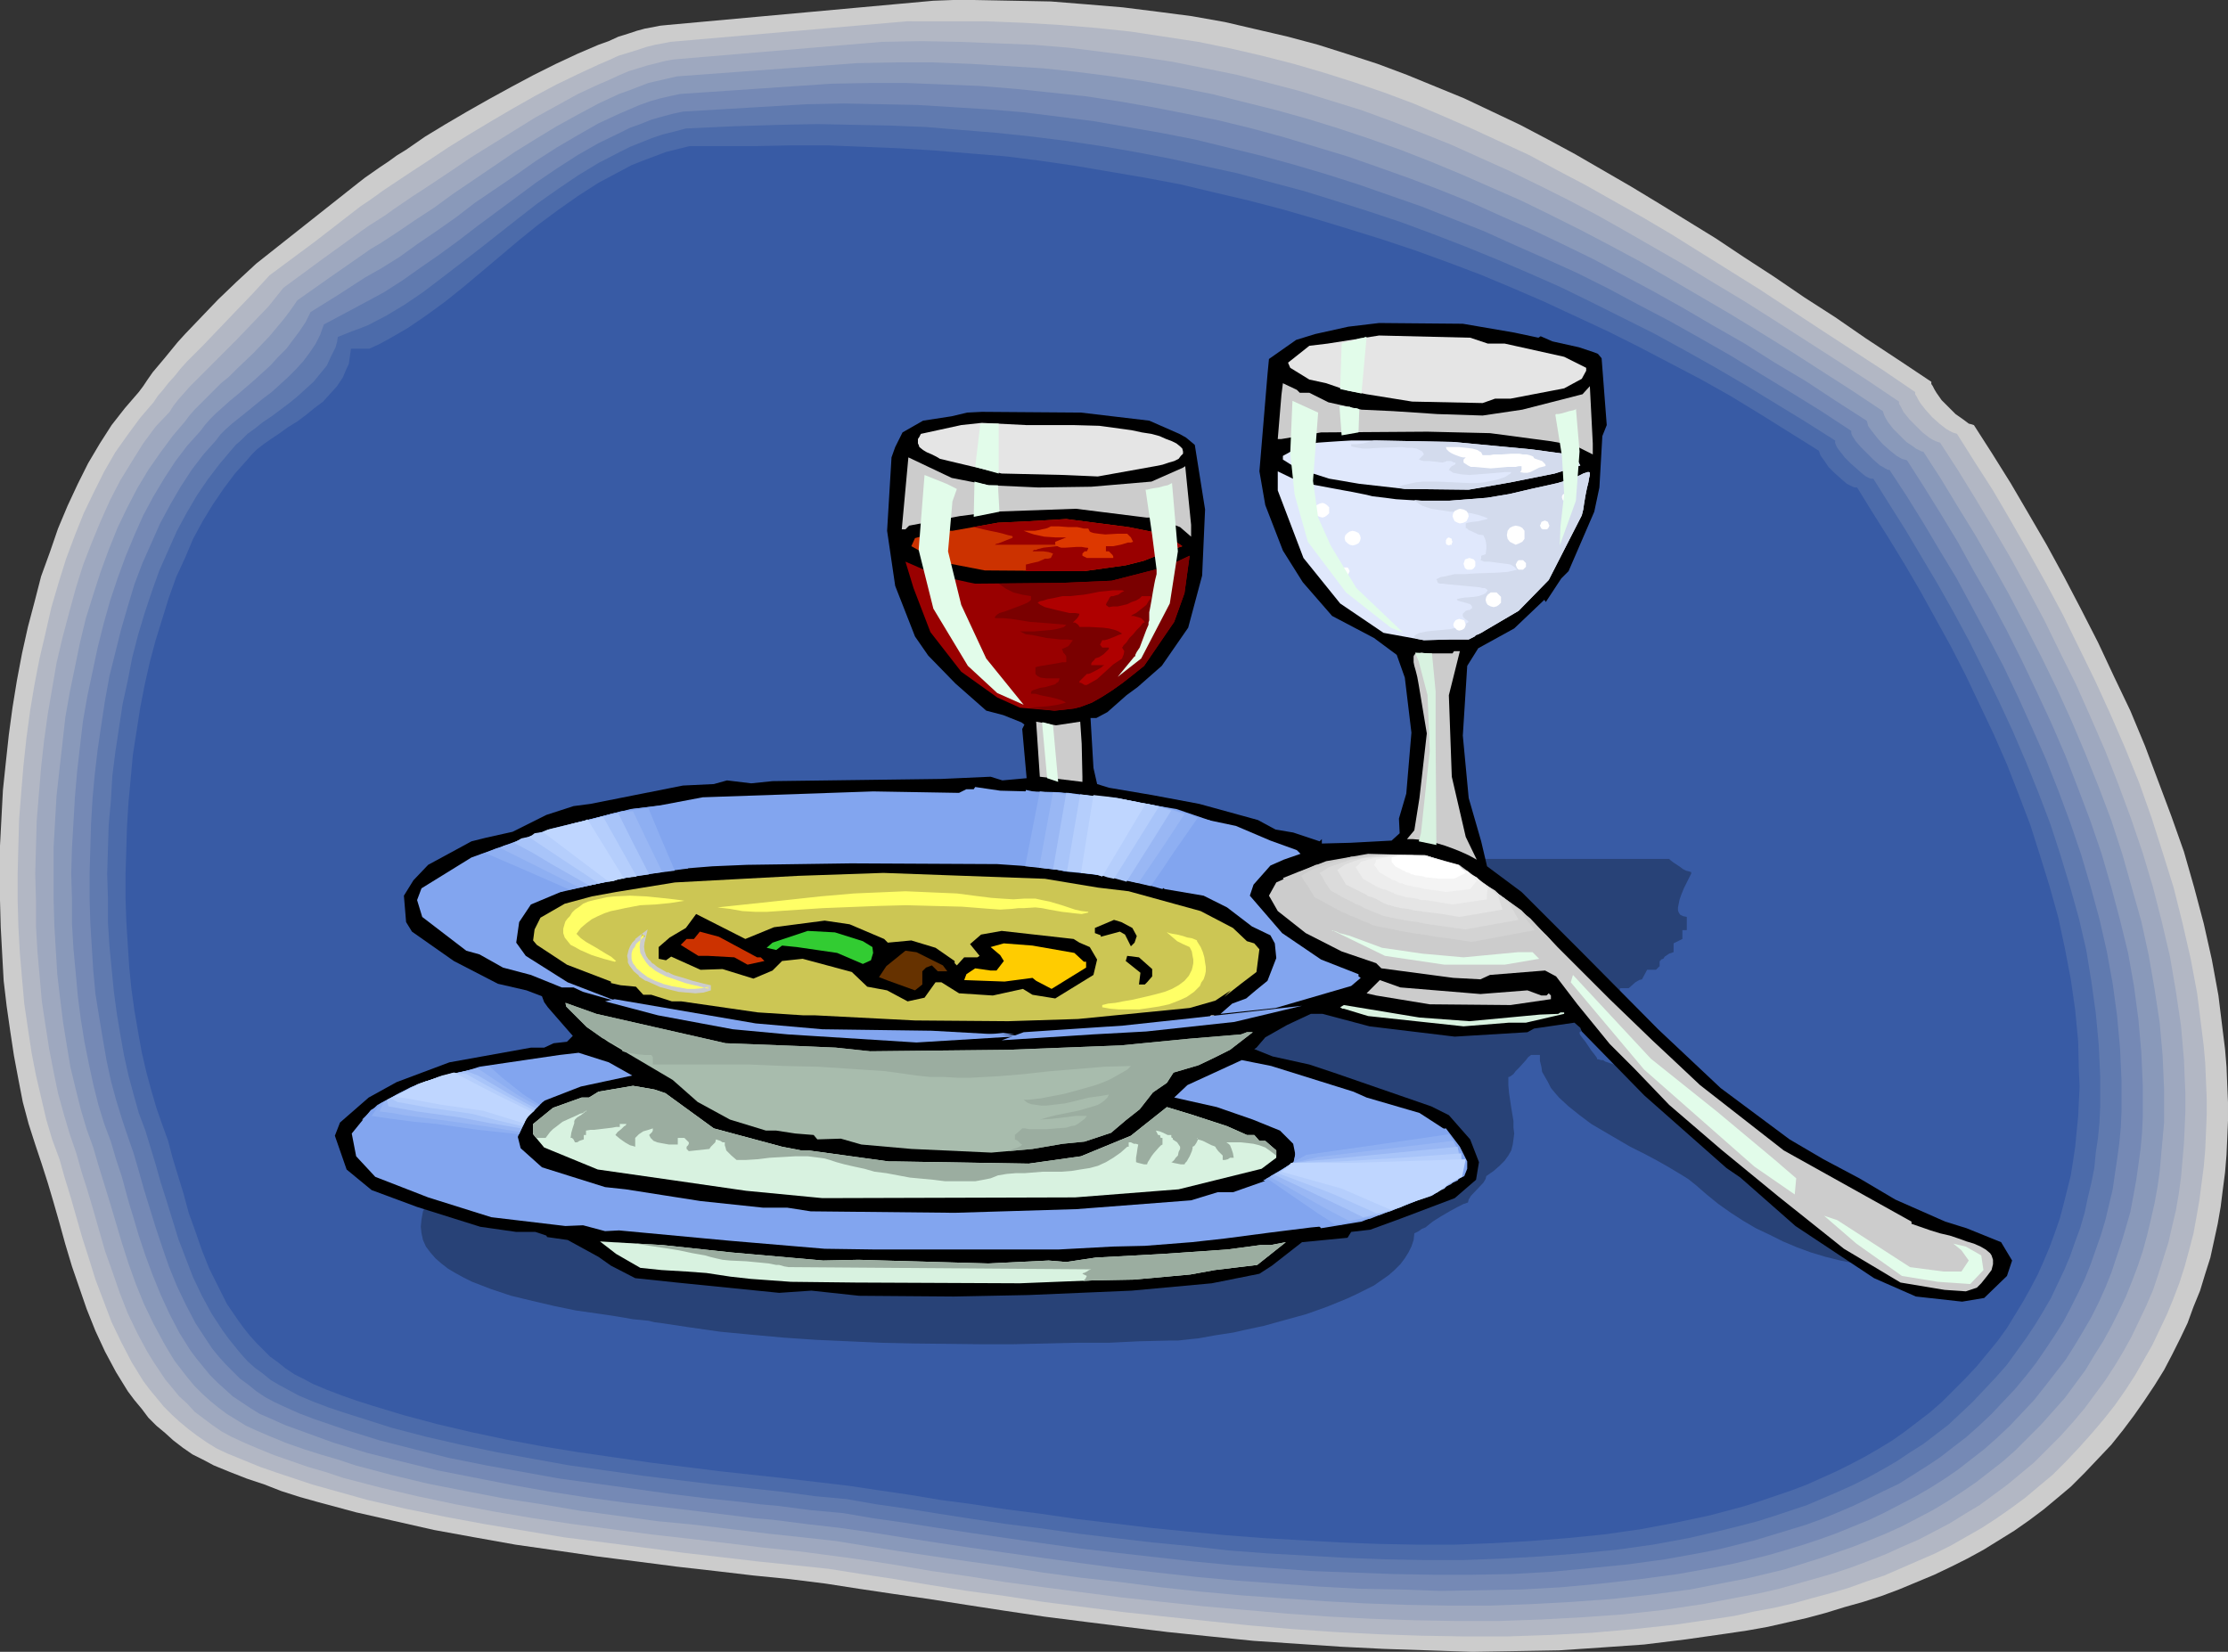 <?xml version="1.0" encoding="UTF-8" standalone="no"?>
<svg
   version="1.0"
   width="129.724mm"
   height="96.193mm"
   id="svg113"
   sodipodi:docname="Soup 11.wmf"
   xmlns:inkscape="http://www.inkscape.org/namespaces/inkscape"
   xmlns:sodipodi="http://sodipodi.sourceforge.net/DTD/sodipodi-0.dtd"
   xmlns="http://www.w3.org/2000/svg"
   xmlns:svg="http://www.w3.org/2000/svg">
  <rect width="100%" height="100%" fill="#333333" stroke="none"/>
  <sodipodi:namedview
     id="namedview113"
     pagecolor="#ffffff"
     bordercolor="#000000"
     borderopacity="0.25"
     inkscape:showpageshadow="2"
     inkscape:pageopacity="0.0"
     inkscape:pagecheckerboard="0"
     inkscape:deskcolor="#d1d1d1"
     inkscape:document-units="mm" />
  <defs
     id="defs1">
    <pattern
       id="WMFhbasepattern"
       patternUnits="userSpaceOnUse"
       width="6"
       height="6"
       x="0"
       y="0" />
  </defs>
  <path
     style="fill:#cccccc;fill-opacity:1;fill-rule:evenodd;stroke:none"
     d="m 205.393,0.162 -58.499,5.332 -1.616,0.162 -1.616,0.323 -1.778,0.323 -1.778,0.485 -1.939,0.646 -2.101,0.646 -2.101,0.97 -2.262,0.808 -4.525,1.939 -4.848,2.262 -4.848,2.424 -4.848,2.585 -5.01,2.747 -4.848,2.747 -4.686,2.747 -4.525,2.747 -4.202,2.909 -2.101,1.293 -1.778,1.293 -1.939,1.293 -1.616,1.131 -1.616,1.131 -1.454,1.131 -22.462,17.774 -4.363,4.04 -4.04,3.878 -3.717,3.878 -3.555,3.716 -1.616,1.777 -1.454,1.777 -1.454,1.777 -2.586,3.07 -1.131,1.616 -0.97,1.454 -0.97,1.293 -3.07,3.555 -2.909,3.716 -2.586,4.04 -2.586,4.363 -2.262,4.524 -2.262,4.848 -2.101,5.009 -1.778,5.171 -1.939,5.332 -1.454,5.655 -1.454,5.494 -1.293,5.817 -1.131,5.979 -0.97,5.979 -0.808,5.979 -0.646,5.979 -0.646,6.14 -0.323,6.14 L 0,186.145 v 5.979 5.979 l 0.162,5.979 0.323,5.979 0.323,5.817 0.646,5.494 0.808,5.655 0.808,5.332 0.97,5.171 0.97,5.009 1.293,4.848 1.454,4.524 1.454,4.363 1.293,4.04 1.293,4.363 1.293,4.524 1.293,4.686 1.454,4.848 1.616,4.686 1.616,4.686 1.939,4.848 2.101,4.524 2.424,4.524 1.293,2.101 1.293,2.101 1.454,1.939 1.616,1.939 1.454,1.939 1.778,1.777 1.939,1.616 1.778,1.616 2.101,1.616 2.101,1.454 2.262,1.131 2.424,1.293 3.555,1.454 3.717,1.454 3.878,1.293 3.717,1.454 4.04,1.293 4.04,1.131 8.403,2.262 8.565,1.939 8.565,1.939 8.888,1.616 9.05,1.616 9.05,1.293 8.888,1.293 8.888,1.131 8.726,1.131 8.565,0.97 8.242,0.97 8.08,0.808 7.757,0.97 7.272,1.131 7.595,1.131 7.918,1.131 8.242,1.293 8.403,1.293 8.726,1.293 8.888,1.131 9.05,1.131 9.211,1.131 9.373,0.97 9.534,0.97 9.534,0.646 9.534,0.646 9.696,0.485 9.696,0.323 9.696,0.323 9.534,-0.162 9.534,-0.162 9.534,-0.646 9.211,-0.646 9.211,-1.131 9.05,-1.293 4.363,-0.646 4.525,-0.808 8.565,-1.939 4.202,-1.131 4.202,-1.293 4.04,-1.131 4.04,-1.293 3.878,-1.454 3.878,-1.616 3.878,-1.616 3.717,-1.777 3.555,-1.777 3.555,-1.939 3.394,-2.101 3.394,-2.101 3.232,-2.262 3.232,-2.424 2.909,-2.424 3.07,-2.585 3.07,-3.07 2.909,-3.07 2.909,-3.07 2.586,-3.232 2.424,-3.232 2.262,-3.232 2.262,-3.393 2.101,-3.393 1.778,-3.393 1.778,-3.555 1.616,-3.393 1.293,-3.555 1.454,-3.555 1.131,-3.716 1.131,-3.555 0.808,-3.716 0.808,-3.716 0.646,-3.716 0.485,-3.878 0.485,-3.716 0.323,-3.878 0.162,-3.716 0.162,-3.878 v -3.878 l -0.162,-3.878 -0.162,-4.04 -0.323,-3.878 -0.485,-3.878 -0.97,-7.918 -1.454,-7.918 -1.778,-7.918 -2.101,-7.918 -2.262,-7.918 -2.747,-7.756 -2.909,-7.756 -2.909,-7.756 -3.232,-7.756 -3.555,-7.433 -3.555,-7.594 -3.717,-7.271 -3.717,-7.11 -3.878,-7.11 -4.04,-6.948 -3.878,-6.625 -4.04,-6.463 -4.04,-6.302 -0.485,-0.162 -0.646,-0.162 -0.646,-0.485 -0.646,-0.485 -1.616,-1.131 -1.616,-1.616 -1.454,-1.454 -1.131,-1.616 -0.485,-0.808 -0.323,-0.646 -0.323,-0.485 v -0.485 l -7.272,-4.848 -7.11,-4.686 -6.787,-4.686 -6.787,-4.363 -6.626,-4.524 -6.464,-4.201 -6.302,-4.201 -6.302,-3.878 -6.302,-3.878 -6.141,-3.716 -6.141,-3.555 -6.141,-3.555 -5.979,-3.232 -6.141,-3.232 -6.141,-2.909 -6.141,-2.909 -6.302,-2.585 -6.302,-2.585 -6.464,-2.424 -6.464,-2.101 -6.626,-2.101 -6.626,-1.777 -6.949,-1.616 -6.949,-1.616 -7.272,-1.293 -7.434,-0.97 -7.757,-0.97 L 239.329,0.97 231.249,0.323 222.846,0.162 214.281,0 h -4.525 z"
     id="path1" />
  <path
     style="fill:#b2b7c4;fill-opacity:1;fill-rule:evenodd;stroke:none"
     d="m 199.576,4.686 -52.035,4.524 -1.616,0.323 -1.778,0.323 -1.939,0.485 -1.939,0.646 -2.101,0.646 -2.101,0.646 -2.101,0.97 -2.262,0.97 -4.525,2.101 -4.686,2.262 -4.848,2.585 -4.848,2.747 -4.686,2.747 -4.848,2.909 -4.686,2.909 -4.363,2.909 -4.202,2.747 -3.878,2.585 -1.939,1.293 -1.778,1.293 -1.616,1.131 -1.454,0.97 -10.019,7.756 -10.019,7.433 -3.717,4.04 -3.878,4.04 -3.555,3.716 -3.555,3.716 -3.394,3.393 -1.454,1.616 -1.293,1.616 -1.454,1.616 -1.131,1.454 -1.131,1.293 -0.97,1.454 -2.909,3.393 -2.747,3.716 -2.747,3.878 -2.424,4.201 -2.262,4.524 -2.262,4.686 -1.939,4.848 -1.939,5.171 -1.616,5.171 -1.616,5.494 -1.293,5.655 -1.293,5.494 -1.131,5.817 -0.97,5.817 -0.808,5.979 -0.646,5.979 -0.485,5.817 -0.485,6.14 -0.162,5.817 -0.162,6.14 v 5.817 l 0.162,5.817 0.323,5.817 0.485,5.655 0.485,5.494 0.808,5.494 0.808,5.332 0.97,5.009 1.131,4.848 1.131,4.848 1.293,4.363 1.616,4.363 1.131,4.04 1.293,4.201 1.293,4.524 1.293,4.524 1.454,4.524 1.454,4.686 1.778,4.686 1.778,4.686 2.101,4.363 2.262,4.363 1.293,2.101 1.293,2.101 1.454,1.939 1.616,1.939 1.454,1.777 1.778,1.777 1.778,1.616 1.939,1.616 1.939,1.454 2.101,1.454 2.101,1.293 2.424,1.131 3.555,1.454 3.555,1.454 3.717,1.293 3.878,1.293 3.878,1.293 4.04,1.131 8.08,2.262 8.403,1.939 8.726,1.777 8.726,1.616 8.726,1.454 8.726,1.454 8.888,1.131 8.726,1.131 8.565,1.131 8.403,0.97 8.242,0.97 7.918,0.808 7.595,0.808 7.11,1.131 7.434,1.131 7.757,1.293 8.08,1.293 8.403,1.131 8.403,1.293 8.888,1.131 8.888,1.131 9.05,0.97 9.211,0.97 9.373,0.97 9.373,0.808 9.373,0.646 9.534,0.485 9.373,0.323 9.534,0.162 h 9.534 l 9.373,-0.323 9.211,-0.485 9.211,-0.808 9.05,-0.97 8.888,-1.293 4.202,-0.646 4.363,-0.97 4.363,-0.808 4.202,-0.97 4.04,-1.131 4.202,-1.131 3.878,-1.131 4.04,-1.454 3.878,-1.293 3.717,-1.616 3.717,-1.616 3.717,-1.616 3.555,-1.777 3.394,-1.939 3.394,-1.939 3.232,-2.101 3.232,-2.262 3.07,-2.262 3.07,-2.585 2.909,-2.424 3.07,-3.07 2.747,-2.909 2.747,-3.07 2.747,-3.232 2.424,-3.07 2.262,-3.232 2.101,-3.232 1.939,-3.393 1.939,-3.393 1.616,-3.393 1.616,-3.393 1.454,-3.555 1.293,-3.393 1.131,-3.555 0.97,-3.555 0.97,-3.716 0.646,-3.555 0.646,-3.716 0.485,-3.716 0.485,-3.716 0.323,-3.716 0.162,-3.716 0.162,-3.878 v -3.716 l -0.162,-3.878 -0.162,-3.878 -0.323,-3.716 -0.485,-3.878 -0.97,-7.756 -1.454,-7.756 -1.778,-7.756 -1.939,-7.756 -2.424,-7.756 -2.424,-7.594 -2.747,-7.756 -3.07,-7.594 -3.232,-7.433 -3.394,-7.433 -3.555,-7.271 -3.555,-7.271 -3.717,-6.948 -3.878,-6.948 -3.878,-6.787 -3.878,-6.625 -4.04,-6.302 -3.878,-6.14 -0.485,-0.162 -0.485,-0.162 -0.646,-0.323 -0.808,-0.485 -1.454,-1.131 -1.616,-1.454 -1.454,-1.616 -1.131,-1.454 -0.485,-0.808 -0.323,-0.646 -0.323,-0.485 v -0.485 l -7.11,-4.848 -6.949,-4.524 -6.949,-4.524 -6.626,-4.363 -6.626,-4.363 -6.464,-4.04 -6.464,-4.04 -6.464,-4.04 -6.302,-3.716 -6.302,-3.555 -6.302,-3.555 -6.141,-3.232 -6.302,-3.393 -6.302,-2.909 -6.302,-2.909 -6.302,-2.747 -6.464,-2.747 -6.464,-2.424 -6.626,-2.262 -6.626,-2.101 -6.626,-1.939 -6.949,-1.777 -6.949,-1.616 -7.11,-1.454 -7.434,-1.131 -7.434,-1.131 -7.595,-0.808 -7.918,-0.646 -8.08,-0.485 -8.242,-0.323 h -8.565 z"
     id="path2" />
  <path
     style="fill:#9ea8bf;fill-opacity:1;fill-rule:evenodd;stroke:none"
     d="m 194.081,9.21 -45.894,3.878 -1.778,0.323 -1.939,0.485 -1.939,0.485 -2.101,0.646 -2.101,0.646 -2.262,0.97 -2.101,0.97 -2.262,0.97 -4.525,2.101 -4.686,2.585 -4.686,2.585 -4.686,2.909 -9.373,5.817 -4.525,3.07 -4.363,2.909 -4.202,2.747 -4.04,2.747 -1.778,1.293 -1.778,1.131 -1.778,1.131 -1.616,1.131 -8.726,6.302 -8.565,6.302 -3.232,4.04 -3.717,3.878 -3.555,3.716 -3.555,3.555 -3.394,3.393 -1.454,1.454 -1.616,1.616 -1.293,1.454 -1.293,1.454 -1.131,1.454 -0.808,1.293 -3.07,3.232 -2.747,3.716 -2.424,3.878 -2.586,4.201 -2.262,4.363 -2.101,4.686 -1.939,4.686 -1.939,5.009 -1.616,5.171 -1.454,5.332 -1.454,5.494 -1.293,5.494 -0.97,5.655 -0.97,5.655 -0.808,5.817 -0.646,5.817 -0.485,5.817 -0.485,5.979 -0.162,5.817 -0.162,5.817 0.162,5.817 v 5.655 l 0.323,5.655 0.485,5.494 0.485,5.494 0.808,5.332 0.808,5.171 0.97,5.009 0.97,4.686 1.293,4.686 1.293,4.363 1.454,4.201 1.131,4.04 1.293,4.04 1.293,4.363 1.293,4.524 1.293,4.524 1.616,4.524 1.616,4.686 1.778,4.524 2.101,4.363 2.262,4.201 1.293,2.101 2.586,3.878 1.616,1.939 1.454,1.777 1.778,1.616 1.616,1.777 1.939,1.454 1.939,1.454 2.101,1.454 2.101,1.131 2.424,1.131 3.394,1.454 3.555,1.454 3.717,1.293 3.717,1.293 3.878,1.131 3.878,1.293 8.08,2.101 8.242,1.939 8.403,1.777 8.565,1.616 8.565,1.454 8.726,1.293 8.565,1.131 8.565,1.131 8.565,0.97 8.242,0.97 7.918,0.97 7.757,0.808 7.434,0.97 7.11,0.97 7.272,1.131 7.595,1.293 7.918,1.131 8.242,1.293 8.403,1.131 8.565,1.131 8.726,1.131 8.888,0.97 9.05,0.97 9.211,0.808 9.211,0.808 9.211,0.646 9.373,0.485 9.373,0.323 9.211,0.162 h 9.373 l 9.211,-0.323 9.05,-0.485 9.05,-0.646 8.888,-0.97 8.726,-1.293 4.202,-0.808 4.202,-0.808 4.202,-0.808 4.202,-0.97 4.04,-1.131 4.04,-1.131 3.878,-1.131 3.878,-1.293 3.878,-1.454 3.717,-1.454 3.555,-1.616 3.717,-1.616 3.394,-1.777 3.394,-1.777 3.394,-2.101 3.232,-1.939 3.07,-2.262 3.07,-2.262 2.909,-2.424 2.909,-2.424 2.909,-2.909 2.909,-2.909 2.747,-3.07 2.586,-3.07 2.262,-3.07 2.262,-3.07 2.101,-3.232 1.939,-3.232 1.778,-3.232 1.616,-3.393 1.616,-3.393 1.454,-3.393 1.131,-3.393 1.131,-3.555 1.131,-3.555 0.808,-3.555 0.808,-3.393 0.646,-3.716 0.485,-3.555 0.323,-3.716 0.323,-3.716 0.162,-3.555 0.162,-3.716 v -3.716 l -0.162,-3.716 -0.162,-3.878 -0.323,-3.716 -0.323,-3.716 -1.131,-7.594 -1.293,-7.594 -1.778,-7.594 -1.939,-7.594 -2.262,-7.594 -2.586,-7.594 -2.747,-7.433 -2.909,-7.433 -3.232,-7.433 -3.232,-7.271 -3.555,-7.11 -3.394,-6.948 -3.717,-6.948 -3.717,-6.787 -3.878,-6.625 -3.878,-6.463 -3.878,-6.302 -3.878,-5.979 -0.485,-0.162 -0.485,-0.162 -0.646,-0.323 -0.808,-0.485 -1.454,-1.131 -1.454,-1.454 -1.454,-1.454 -1.293,-1.616 -0.323,-0.646 -0.323,-0.646 -0.323,-0.485 v -0.485 l -6.949,-4.686 -6.949,-4.524 -6.787,-4.363 -6.787,-4.363 -6.626,-4.201 -6.464,-3.878 -6.626,-4.04 -6.464,-3.716 -6.464,-3.716 -6.302,-3.555 -6.464,-3.393 -6.464,-3.232 -6.302,-3.07 -6.464,-2.909 -6.464,-2.909 -6.464,-2.585 -6.626,-2.585 -6.626,-2.424 -6.787,-2.101 -6.787,-2.101 -6.787,-1.777 -6.949,-1.777 -7.11,-1.454 -7.272,-1.454 -7.434,-1.131 -7.434,-0.97 -7.757,-0.97 -7.757,-0.646 -8.08,-0.323 -8.242,-0.323 -8.403,-0.162 z"
     id="path3" />
  <path
     style="fill:#8999ba;fill-opacity:1;fill-rule:evenodd;stroke:none"
     d="m 188.587,13.896 -39.592,2.909 -2.101,0.485 -2.101,0.485 -2.101,0.485 -2.101,0.808 -2.101,0.808 -2.262,0.808 -4.525,2.101 -4.525,2.424 -4.686,2.585 -4.525,2.747 -4.686,2.909 -9.05,6.14 -4.525,3.07 -4.202,3.07 -4.202,2.747 -4.04,2.747 -3.717,2.424 -1.939,1.131 -1.616,1.131 -7.434,5.171 -7.11,5.009 -1.454,2.101 -1.454,1.939 -1.616,1.939 -1.616,1.939 -3.555,3.716 -3.555,3.393 -1.778,1.777 -1.778,1.454 -1.616,1.616 -1.454,1.454 -1.454,1.454 -1.293,1.293 -1.131,1.293 -0.97,1.293 -2.747,3.232 -2.747,3.716 -2.586,3.716 -2.424,4.04 -2.262,4.363 -2.101,4.363 -1.939,4.848 -1.778,4.848 -1.616,5.009 -1.616,5.171 -1.293,5.332 -1.131,5.494 -1.131,5.494 -0.97,5.494 -0.646,5.817 -0.646,5.655 -0.646,5.817 -0.323,5.655 -0.323,5.655 v 5.817 5.655 l 0.162,5.655 0.323,5.494 0.323,5.332 0.646,5.494 0.646,5.171 0.808,5.009 0.808,4.848 1.131,4.686 1.131,4.524 1.293,4.363 1.454,4.04 1.131,3.878 1.293,4.201 1.293,4.201 1.293,4.363 1.293,4.363 1.454,4.524 1.616,4.524 1.778,4.363 2.101,4.363 2.262,4.201 1.131,1.939 1.293,2.101 2.747,3.555 1.616,1.939 1.616,1.616 1.778,1.616 1.778,1.454 1.939,1.454 2.101,1.293 2.101,1.293 2.101,0.97 3.394,1.454 3.555,1.454 3.717,1.293 3.555,1.131 3.878,1.131 3.878,1.293 7.918,2.101 8.08,1.939 8.242,1.616 8.403,1.616 8.403,1.293 8.565,1.454 8.565,1.131 8.242,1.131 8.403,0.808 8.08,0.97 4.04,0.485 3.878,0.485 7.595,0.808 7.272,0.808 6.949,1.131 7.11,1.131 7.595,1.131 7.757,1.131 8.08,1.131 8.08,1.293 8.403,1.131 8.726,0.97 8.726,1.131 8.888,0.97 8.888,0.808 9.05,0.646 9.211,0.646 9.05,0.485 9.211,0.323 9.211,0.162 h 9.05 l 9.05,-0.323 8.888,-0.485 8.888,-0.646 8.726,-0.97 8.565,-1.131 8.242,-1.616 4.202,-0.808 4.04,-0.97 4.04,-0.97 7.757,-2.424 3.717,-1.293 3.717,-1.293 3.717,-1.454 3.555,-1.454 3.555,-1.616 3.394,-1.777 3.394,-1.777 3.232,-1.939 3.232,-2.101 3.07,-2.101 2.909,-2.262 2.909,-2.262 2.747,-2.424 2.909,-2.909 2.909,-2.909 2.586,-2.909 2.586,-2.909 2.262,-3.07 2.262,-3.07 1.939,-3.232 1.939,-3.07 1.778,-3.232 1.616,-3.232 1.616,-3.393 1.293,-3.232 1.293,-3.393 1.131,-3.393 0.97,-3.555 0.808,-3.393 0.808,-3.555 0.646,-3.555 0.485,-3.393 0.323,-3.716 0.323,-3.555 0.323,-3.555 v -3.555 -3.716 l -0.162,-3.716 -0.162,-3.716 -0.646,-7.271 -1.131,-7.433 -1.293,-7.433 -1.616,-7.433 -2.101,-7.433 -2.101,-7.433 -2.424,-7.433 -2.747,-7.271 -2.909,-7.271 -3.07,-7.271 -3.232,-7.11 -3.394,-6.948 -3.555,-6.948 -3.555,-6.787 -3.717,-6.625 -3.717,-6.463 -3.878,-6.302 -3.717,-6.14 -3.878,-5.979 h -0.323 l -0.646,-0.323 -0.646,-0.323 -0.646,-0.485 -1.454,-0.97 -1.454,-1.454 -1.454,-1.454 -1.131,-1.454 -0.485,-0.808 -0.323,-0.646 -0.162,-0.485 -0.162,-0.485 -6.787,-4.524 -6.787,-4.363 -6.787,-4.363 -6.787,-4.201 -6.626,-4.04 -6.626,-3.878 -6.626,-3.878 -6.464,-3.716 -6.626,-3.555 -6.464,-3.393 -6.464,-3.232 -6.626,-3.232 -6.626,-2.909 -6.626,-2.909 -6.626,-2.747 -6.626,-2.585 -6.787,-2.424 -6.787,-2.262 -6.787,-2.101 -6.949,-1.939 -7.11,-1.777 -7.11,-1.777 -7.272,-1.454 -7.272,-1.293 -7.434,-1.131 -7.595,-0.97 -7.595,-0.808 -7.918,-0.485 -7.918,-0.485 -8.242,-0.323 h -8.242 z"
     id="path4" />
  <path
     style="fill:#7589b5;fill-opacity:1;fill-rule:evenodd;stroke:none"
     d="m 182.931,18.421 -33.29,2.262 -2.262,0.485 -2.101,0.485 -2.262,0.646 -2.262,0.808 -2.262,0.97 -2.262,0.97 -4.525,2.101 -4.525,2.585 -4.686,2.747 -4.525,2.909 -4.363,3.07 -9.05,6.14 -4.202,3.232 -4.363,3.07 -4.04,2.747 -4.04,2.909 -3.878,2.424 -3.717,2.101 -5.979,3.878 -5.979,3.716 -1.131,2.262 -1.293,1.939 -1.454,1.939 -1.454,1.939 -1.778,1.777 -1.778,1.939 -3.555,3.232 -3.555,3.07 -1.778,1.454 -1.616,1.454 -1.454,1.293 -1.293,1.293 -1.131,1.293 -0.97,1.293 -2.909,3.232 -2.586,3.393 -2.424,3.716 -2.424,4.04 -2.262,4.201 -1.939,4.363 -1.939,4.686 -1.778,4.848 -1.616,4.848 -1.454,5.171 -1.293,5.171 -1.131,5.332 -1.131,5.332 -0.97,5.494 -0.646,5.494 -0.646,5.655 -0.485,5.655 -0.323,5.655 -0.323,5.494 -0.162,5.655 0.162,5.494 v 5.494 l 0.323,5.494 0.485,5.171 0.485,5.332 0.646,5.009 0.808,5.009 0.97,4.848 0.97,4.524 1.131,4.524 1.293,4.201 1.454,3.878 1.131,3.878 1.293,3.878 1.131,4.201 0.646,2.262 0.646,2.101 1.293,4.363 1.454,4.363 1.616,4.363 1.778,4.363 1.939,4.201 2.101,4.04 2.424,3.878 1.454,1.939 1.454,1.777 1.454,1.777 1.616,1.616 3.394,3.07 1.939,1.293 1.939,1.293 2.101,1.293 2.262,0.97 3.232,1.454 3.555,1.293 3.555,1.293 3.555,1.293 3.717,1.131 3.717,1.131 7.757,1.939 7.918,1.939 8.242,1.616 8.242,1.616 8.242,1.454 8.403,1.293 8.242,1.131 8.403,0.97 8.08,0.97 7.918,0.97 3.878,0.485 3.878,0.323 7.595,0.97 7.11,0.808 3.394,0.485 3.394,0.485 7.11,1.131 7.272,1.131 7.595,1.131 7.918,1.131 8.08,1.131 8.242,1.131 8.403,1.131 8.565,0.97 8.726,0.97 8.888,0.808 8.888,0.646 8.888,0.646 9.05,0.485 8.888,0.162 9.05,0.323 8.888,-0.162 8.888,-0.162 8.726,-0.485 8.726,-0.808 8.565,-0.97 8.403,-1.131 8.08,-1.454 4.04,-0.808 4.04,-0.97 3.878,-0.97 3.878,-1.131 3.717,-1.131 3.878,-1.293 3.555,-1.293 3.555,-1.454 3.555,-1.454 3.394,-1.616 3.394,-1.777 3.394,-1.777 3.07,-1.777 3.07,-1.939 3.07,-2.101 2.909,-2.262 2.909,-2.262 2.747,-2.424 2.909,-2.747 2.747,-2.909 2.586,-2.747 2.424,-3.07 2.262,-2.909 2.262,-2.909 1.939,-3.07 1.939,-3.232 1.778,-3.07 1.616,-3.232 1.454,-3.232 1.293,-3.232 1.131,-3.393 1.131,-3.393 0.97,-3.232 0.97,-3.393 0.646,-3.393 0.646,-3.555 0.485,-3.393 0.485,-3.555 0.323,-3.555 0.162,-3.393 v -3.555 -3.555 l -0.162,-3.716 -0.162,-3.555 -0.646,-7.271 -0.97,-7.271 -1.293,-7.271 -1.778,-7.271 -1.939,-7.271 -2.101,-7.271 -2.424,-7.11 -2.747,-7.271 -2.747,-7.11 -3.07,-7.11 -3.232,-6.948 -3.232,-6.787 -3.394,-6.787 -3.555,-6.625 -3.717,-6.463 -3.555,-6.463 -3.717,-6.14 -3.717,-5.979 -3.717,-5.817 -0.485,-0.162 -0.646,-0.162 -1.131,-0.646 -1.616,-1.293 -1.454,-1.293 -1.293,-1.454 -1.131,-1.454 -0.485,-0.646 -0.323,-0.485 -0.162,-0.646 -0.162,-0.485 -6.787,-4.363 -6.626,-4.363 -6.787,-4.04 -6.626,-4.201 -6.787,-3.878 -6.626,-3.878 -6.626,-3.716 -6.626,-3.555 -6.626,-3.555 -6.626,-3.232 -6.787,-3.232 -6.626,-2.909 -6.787,-3.07 -6.787,-2.747 -6.787,-2.585 -6.787,-2.424 -6.949,-2.424 -6.949,-2.101 -6.949,-2.101 -7.11,-1.939 -7.272,-1.777 -7.11,-1.454 -7.434,-1.454 -7.434,-1.293 -7.434,-1.131 -7.595,-0.808 -7.757,-0.808 -7.918,-0.646 -7.918,-0.323 -8.08,-0.323 h -8.242 z"
     id="path5" />
  <path
     style="fill:#607aaf;fill-opacity:1;fill-rule:evenodd;stroke:none"
     d="m 177.437,22.945 -13.574,0.808 -13.574,0.808 -2.262,0.485 -2.424,0.646 -2.262,0.646 -2.424,0.97 -2.262,0.808 -2.262,1.131 -4.686,2.262 -4.525,2.585 -4.525,2.909 -4.525,3.07 -4.363,3.232 -8.726,6.463 -4.202,3.232 -4.202,3.07 -4.202,2.909 -3.878,2.747 -4.04,2.585 -3.878,2.101 -9.373,5.009 -0.808,2.262 -0.97,1.939 -1.293,1.939 -1.454,1.939 -1.616,1.777 -1.778,1.777 -3.555,3.232 -1.939,1.454 -1.778,1.454 -1.778,1.454 -1.616,1.293 -1.616,1.293 -1.454,1.293 -1.131,1.131 -0.97,1.293 -2.747,3.07 -2.586,3.393 -2.424,3.716 -2.262,3.878 -2.262,4.201 -1.939,4.363 -1.939,4.363 -1.778,4.686 -1.454,4.848 -1.454,5.009 -1.293,5.171 -1.293,5.171 -0.97,5.332 -0.808,5.332 -0.808,5.494 -0.646,5.494 -0.485,5.332 -0.323,5.494 -0.162,5.494 -0.162,5.494 v 5.494 l 0.162,5.332 0.323,5.332 0.323,5.171 0.485,5.171 0.808,5.009 0.808,4.848 0.808,4.686 0.97,4.524 1.131,4.201 1.293,4.201 1.293,3.878 1.293,3.716 1.131,3.878 1.131,4.04 2.586,8.402 1.454,4.363 1.454,4.201 1.778,4.363 1.939,4.04 2.101,4.04 2.424,3.716 1.293,1.939 1.454,1.777 1.454,1.616 1.616,1.616 1.616,1.616 1.778,1.293 1.778,1.454 1.939,1.293 2.101,1.131 2.101,0.97 3.232,1.454 3.394,1.293 7.11,2.424 7.272,2.262 7.595,1.939 7.757,1.939 8.08,1.616 8.08,1.454 8.08,1.454 8.242,1.131 8.242,1.131 8.08,1.131 7.918,0.97 7.757,0.808 3.878,0.485 3.717,0.323 7.434,0.97 7.11,0.646 6.626,1.131 6.787,0.97 7.272,1.131 7.434,1.131 7.757,1.131 7.918,1.131 8.08,1.131 8.242,0.97 8.565,0.97 8.565,0.97 8.565,0.808 8.726,0.646 8.726,0.646 8.888,0.323 8.726,0.323 8.888,0.162 h 8.726 l 8.726,-0.162 8.565,-0.485 8.565,-0.808 8.242,-0.808 8.242,-1.131 8.08,-1.454 4.04,-0.808 3.878,-0.97 3.878,-0.97 3.717,-1.131 3.717,-1.131 3.717,-1.131 3.555,-1.293 3.555,-1.454 3.394,-1.454 3.394,-1.616 3.232,-1.616 3.394,-1.616 3.07,-1.939 3.07,-1.939 2.909,-1.939 2.909,-2.262 2.747,-2.101 2.747,-2.424 2.909,-2.747 2.586,-2.747 2.586,-2.747 2.424,-2.909 2.262,-2.909 2.101,-3.07 1.939,-2.909 1.939,-3.07 1.616,-3.07 1.616,-3.232 1.454,-3.07 1.293,-3.232 1.131,-3.232 1.131,-3.232 0.97,-3.232 0.808,-3.393 0.808,-3.393 0.485,-3.393 0.485,-3.232 0.485,-3.555 0.323,-3.393 0.162,-3.555 v -3.393 -3.555 l -0.162,-3.393 -0.162,-3.555 -0.646,-7.11 -0.97,-7.11 -1.293,-7.11 -1.616,-7.11 -1.939,-7.11 -2.101,-7.11 -2.424,-7.11 -2.586,-6.948 -2.747,-6.948 -3.07,-6.948 -3.07,-6.787 -3.232,-6.787 -3.394,-6.463 -3.555,-6.625 -3.394,-6.302 -3.717,-6.14 -3.555,-5.979 -3.717,-5.979 -3.717,-5.655 h -0.323 l -0.646,-0.323 -0.485,-0.323 -0.646,-0.323 -1.454,-1.293 -1.293,-1.293 -1.454,-1.454 -1.131,-1.293 -0.808,-1.293 -0.162,-0.485 v -0.485 l -6.626,-4.363 -6.787,-4.201 -6.626,-4.04 -6.626,-4.04 -6.787,-3.878 -6.626,-3.716 -6.787,-3.555 -6.626,-3.555 -6.787,-3.393 -6.787,-3.07 -6.949,-3.07 -6.787,-3.07 -6.949,-2.747 -6.949,-2.747 -6.949,-2.424 -6.949,-2.424 -7.11,-2.262 -7.11,-2.101 -7.11,-1.939 -7.272,-1.777 -7.272,-1.777 -7.434,-1.454 -7.434,-1.293 -7.434,-1.293 -7.595,-0.97 -7.757,-0.97 -7.757,-0.646 -7.757,-0.485 -7.918,-0.485 -8.08,-0.162 -8.08,-0.162 z"
     id="path6" />
  <path
     style="fill:#4c6baa;fill-opacity:1;fill-rule:evenodd;stroke:none"
     d="m 171.781,27.469 -10.342,0.323 -10.504,0.485 -2.424,0.646 -2.586,0.646 -2.424,0.808 -2.424,0.97 -2.424,0.97 -2.262,1.131 -4.686,2.424 -4.525,2.747 -4.525,3.07 -4.363,3.07 -4.363,3.393 -8.403,6.625 -4.202,3.232 -4.202,3.232 -4.04,3.07 -4.04,2.747 -4.04,2.424 -4.04,2.101 -1.616,0.646 -1.778,0.646 -3.232,1.293 -0.162,1.131 -0.323,1.131 -0.97,1.939 -0.97,2.101 -1.454,1.777 -1.454,1.777 -1.778,1.616 -1.778,1.616 -1.778,1.454 -3.878,2.909 -1.939,1.293 -1.616,1.293 -1.778,1.293 -1.293,1.293 -1.293,1.131 -0.97,1.131 -2.586,3.07 -2.586,3.393 -2.424,3.555 -2.262,3.878 -2.101,3.878 -1.939,4.363 -1.939,4.363 -1.616,4.524 -1.616,4.848 -1.454,4.848 -1.293,5.009 -0.97,5.009 -1.131,5.171 -0.808,5.332 -0.808,5.332 -0.646,5.171 -0.323,5.494 -0.485,5.332 -0.162,5.332 -0.162,5.332 0.162,5.332 v 5.332 l 0.323,5.171 0.485,5.009 0.485,5.009 0.646,4.848 0.808,4.848 0.808,4.524 0.97,4.363 1.131,4.201 1.131,4.04 1.454,3.878 1.131,3.716 1.131,3.716 1.131,4.04 1.293,4.04 1.293,4.201 1.293,4.201 1.616,4.201 1.616,4.201 1.939,4.04 2.101,3.878 2.424,3.716 1.293,1.777 1.293,1.616 1.454,1.777 1.454,1.616 1.616,1.454 1.778,1.293 1.778,1.454 1.939,1.131 2.101,1.131 2.101,1.131 3.07,1.293 3.394,1.293 3.394,1.131 3.555,1.131 7.11,2.262 7.434,1.939 7.757,1.777 7.757,1.616 7.918,1.454 8.08,1.454 8.08,1.131 7.918,1.131 7.918,0.97 7.918,0.97 7.595,0.808 7.434,0.808 7.272,0.97 6.949,0.646 6.464,1.131 6.787,0.97 7.11,1.131 7.272,1.131 7.595,1.131 7.757,0.97 7.918,1.131 8.08,0.97 8.242,0.97 8.403,0.808 8.565,0.97 8.565,0.646 8.565,0.485 8.565,0.485 8.726,0.323 8.565,0.162 h 8.565 l 8.565,-0.323 8.565,-0.485 8.242,-0.646 8.242,-0.808 8.08,-1.131 7.918,-1.454 7.595,-1.777 3.878,-0.97 3.717,-0.97 3.555,-1.131 7.272,-2.424 3.394,-1.454 3.394,-1.454 3.232,-1.454 3.232,-1.616 3.232,-1.777 3.07,-1.777 2.909,-1.939 3.07,-1.939 2.747,-2.101 2.747,-2.101 2.586,-2.424 2.747,-2.585 2.586,-2.747 2.586,-2.747 2.424,-2.747 2.101,-2.909 2.101,-2.909 1.939,-2.909 1.778,-2.909 1.778,-3.07 1.454,-3.07 1.454,-3.07 1.293,-3.07 1.131,-3.232 1.131,-3.07 0.97,-3.393 0.646,-3.07 0.808,-3.393 0.646,-3.232 0.323,-3.393 0.485,-3.232 0.323,-3.393 0.162,-3.393 v -3.393 -3.393 l -0.323,-6.948 -0.646,-6.948 -0.97,-6.948 -1.131,-6.948 -1.616,-6.948 -1.939,-6.948 -2.101,-6.948 -2.262,-6.948 -2.586,-6.787 -2.747,-6.787 -2.909,-6.787 -3.07,-6.625 -3.232,-6.625 -3.232,-6.463 -3.394,-6.302 -3.555,-6.302 -3.555,-5.979 -3.555,-5.979 -3.555,-5.655 -3.555,-5.655 h -0.485 l -0.485,-0.162 -0.646,-0.323 -0.646,-0.485 -1.293,-1.131 -1.454,-1.293 -1.293,-1.293 -1.131,-1.454 -0.485,-0.646 -0.323,-0.646 -0.162,-0.485 v -0.485 l -6.626,-4.201 -6.626,-4.04 -6.626,-4.04 -6.626,-3.878 -6.626,-3.716 -6.787,-3.716 -6.787,-3.393 -6.787,-3.393 -6.949,-3.393 -6.949,-3.07 -6.787,-2.909 -7.11,-2.909 -7.11,-2.747 -6.949,-2.585 -7.272,-2.424 -7.11,-2.262 -7.272,-2.262 -7.272,-1.939 -7.272,-1.939 -7.434,-1.616 -7.434,-1.616 -7.595,-1.454 -7.434,-1.293 -7.595,-1.131 -7.757,-0.97 -7.595,-0.808 -7.918,-0.646 -7.757,-0.646 -7.918,-0.323 -7.918,-0.162 -8.08,-0.162 z"
     id="path7" />
  <path
     style="fill:#385ba5;fill-opacity:1;fill-rule:evenodd;stroke:none"
     d="m 166.286,32.155 h -14.544 l -2.586,0.646 -2.586,0.646 -2.586,0.97 -2.586,0.97 -2.424,0.97 -2.424,1.293 -2.424,1.293 -2.424,1.293 -4.525,2.909 -4.363,3.07 -4.363,3.232 -4.202,3.393 -8.242,6.948 -4.04,3.393 -4.04,3.232 -4.202,3.07 -4.04,2.747 -4.202,2.424 -2.101,1.131 -2.101,0.97 h -4.04 l -0.162,1.131 -0.162,1.131 -0.162,1.131 -0.485,0.97 -0.808,1.939 -1.293,1.939 -1.454,1.616 -1.616,1.777 -1.939,1.454 -1.778,1.454 -1.939,1.454 -2.101,1.293 -1.778,1.293 -1.939,1.293 -1.616,1.131 -1.454,1.131 -1.131,1.131 -0.97,1.131 -2.747,3.07 -2.424,3.232 -2.424,3.555 -2.262,3.716 -2.101,3.878 -1.778,4.201 -1.939,4.201 -1.616,4.524 -1.454,4.686 -1.454,4.686 -1.293,4.848 -1.131,5.009 -0.97,5.009 -0.808,5.171 -0.808,5.171 -0.485,5.332 -0.485,5.171 -0.323,5.332 -0.162,5.171 -0.162,5.332 v 5.171 l 0.162,5.009 0.323,5.171 0.323,5.009 0.485,4.848 0.646,4.686 0.808,4.686 0.808,4.524 0.97,4.201 1.131,4.201 1.131,3.878 1.293,3.716 1.293,3.555 0.97,3.716 2.424,7.918 1.131,4.201 1.454,4.04 1.454,4.201 1.616,4.04 1.939,3.878 1.939,3.878 2.424,3.555 1.293,1.777 1.293,1.616 1.454,1.616 1.454,1.454 1.616,1.616 1.778,1.293 1.616,1.293 1.939,1.293 1.939,0.97 2.101,1.131 3.07,1.293 3.394,1.293 3.232,1.131 3.555,1.131 6.949,2.101 7.272,1.939 7.595,1.777 7.595,1.616 7.757,1.454 7.918,1.293 7.918,1.131 7.757,1.131 7.757,0.97 7.757,0.97 7.434,0.808 7.434,0.808 6.949,0.808 6.787,0.808 6.464,0.97 6.626,0.97 6.787,1.131 7.272,0.97 7.434,1.131 7.595,0.97 7.757,1.131 8.08,0.97 8.08,0.97 8.08,0.808 8.403,0.808 8.403,0.646 8.403,0.485 8.565,0.485 8.403,0.323 8.565,0.162 h 8.242 l 8.403,-0.323 8.403,-0.485 8.08,-0.646 8.08,-0.808 7.918,-1.131 7.757,-1.454 7.595,-1.616 7.272,-1.939 3.555,-1.131 7.11,-2.424 3.394,-1.293 3.232,-1.454 3.232,-1.454 3.232,-1.616 3.07,-1.616 3.07,-1.777 2.909,-1.777 2.747,-1.939 2.747,-2.101 2.747,-2.101 2.586,-2.262 2.747,-2.747 2.586,-2.585 2.424,-2.585 2.262,-2.747 2.262,-2.747 2.101,-2.909 1.778,-2.909 1.778,-2.909 1.616,-2.909 1.616,-3.07 1.293,-2.909 1.293,-3.07 1.131,-3.07 1.131,-3.232 0.808,-3.07 0.808,-3.232 0.808,-3.232 0.485,-3.07 0.485,-3.232 0.323,-3.393 0.323,-3.232 0.323,-6.625 -0.162,-3.393 -0.162,-6.625 -0.646,-6.787 -0.97,-6.787 -1.293,-6.787 -1.454,-6.787 -1.939,-6.948 -2.101,-6.787 -2.101,-6.625 -2.586,-6.787 -2.586,-6.625 -2.909,-6.625 -3.07,-6.463 -3.07,-6.463 -3.232,-6.302 -3.394,-6.14 -3.394,-6.14 -3.394,-5.817 -3.555,-5.817 -3.555,-5.655 -3.394,-5.494 h -0.485 l -0.485,-0.162 -0.646,-0.323 -0.646,-0.323 -1.293,-1.131 -1.454,-1.293 -1.293,-1.293 -0.97,-1.454 -0.485,-0.646 -0.323,-0.485 -0.162,-0.485 -0.162,-0.485 -6.464,-4.04 -6.464,-4.04 -6.626,-4.04 -6.626,-3.716 -6.787,-3.555 -6.787,-3.555 -6.787,-3.393 -6.949,-3.232 -6.949,-3.232 -7.11,-3.07 -6.949,-2.909 -7.272,-2.747 -7.11,-2.585 -7.272,-2.424 -7.272,-2.262 -7.434,-2.262 -7.272,-2.101 -7.434,-1.939 -7.595,-1.777 -7.434,-1.777 -7.757,-1.454 -7.595,-1.293 -7.595,-1.293 -7.757,-1.131 -7.595,-0.97 -7.918,-0.646 -7.757,-0.646 -7.757,-0.485 -7.918,-0.323 -7.918,-0.323 h -7.918 z"
     id="path8" />
  <path
     style="fill:#284277;fill-opacity:1;fill-rule:evenodd;stroke:none"
     d="m 93.081,266.614 -0.323,1.777 -0.162,1.616 0.162,1.454 0.323,1.454 0.646,1.454 0.97,1.293 1.131,1.293 1.293,1.131 1.454,1.131 1.616,0.97 1.778,0.97 1.939,0.97 2.101,0.808 2.101,0.808 4.363,1.454 4.686,1.131 4.848,1.131 4.686,0.97 4.525,0.646 2.262,0.323 2.101,0.323 1.939,0.323 1.778,0.323 1.778,0.162 1.616,0.162 1.293,0.323 1.293,0.162 6.464,0.97 6.787,0.97 6.787,0.646 7.11,0.646 7.11,0.485 7.11,0.323 7.272,0.323 7.272,0.162 14.544,0.162 h 7.272 l 7.11,-0.162 6.949,-0.162 h 6.949 l 6.626,-0.323 6.626,-0.162 h 0.808 1.131 l 1.454,-0.162 1.454,-0.162 1.616,-0.162 1.778,-0.323 1.778,-0.323 2.101,-0.323 2.101,-0.323 2.101,-0.485 4.525,-0.97 4.686,-1.293 4.686,-1.293 4.525,-1.616 4.363,-1.777 2.101,-0.97 1.939,-0.97 1.939,-0.97 1.616,-1.131 1.616,-1.131 1.293,-1.131 1.293,-1.293 0.97,-1.293 0.808,-1.293 0.646,-1.293 0.485,-1.454 0.162,-1.454 0.323,-0.162 0.646,-0.323 0.646,-0.485 0.808,-0.323 1.616,-1.293 1.778,-1.131 1.939,-1.131 1.778,-0.97 0.646,-0.323 0.646,-0.323 0.485,-0.162 0.485,-0.162 0.162,-0.646 0.485,-0.808 2.747,-2.909 0.485,-0.808 0.162,-0.646 1.616,-1.131 1.293,-1.131 1.131,-1.131 0.808,-1.131 0.646,-1.131 0.323,-1.293 0.162,-1.131 0.162,-1.293 -0.162,-1.293 v -1.454 l -0.485,-2.909 -0.485,-3.232 -0.162,-1.777 v -1.777 h 0.162 l 0.323,-0.162 0.646,-0.485 0.485,-0.646 0.808,-0.808 1.454,-1.616 0.485,-0.646 0.646,-0.485 h 0.808 1.131 v 1.293 l 0.323,1.293 0.162,1.131 0.646,1.131 0.646,1.131 0.646,1.293 0.808,0.97 0.97,1.131 2.101,1.939 2.424,1.939 2.586,1.939 2.747,1.616 5.818,3.393 2.909,1.454 2.747,1.454 2.586,1.454 2.424,1.454 2.101,1.293 0.808,0.646 0.808,0.646 2.424,2.101 2.586,2.101 2.747,1.939 2.747,1.777 2.747,1.616 3.07,1.454 2.909,1.454 3.07,1.293 3.07,1.131 3.232,0.97 3.232,0.808 3.232,0.646 3.232,0.646 3.232,0.323 3.394,0.162 3.232,0.162 -1.939,-0.97 V 277.44 l -2.262,-1.777 -2.586,-1.777 -2.747,-1.777 -3.07,-1.616 -3.07,-1.616 -3.07,-1.777 -6.302,-3.393 -3.07,-1.777 -3.07,-1.939 -2.747,-1.777 -2.747,-2.101 -2.586,-1.939 -2.262,-2.262 -1.939,-2.424 -0.97,-1.131 -0.646,-1.293 v -2.101 l -1.131,-0.97 h -0.97 -0.97 l -0.97,-0.97 -0.97,-2.101 h -0.485 -0.323 l -0.97,-0.485 -0.808,-0.646 -0.323,-0.323 v -0.323 l -1.131,-0.162 -0.97,-0.162 -1.939,-0.646 -1.778,-0.808 -0.97,-0.162 -1.131,-0.162 v -0.162 l -0.323,-0.162 -0.323,-0.323 -0.485,-0.323 -1.454,-0.646 -1.454,-0.646 -1.616,-0.646 -1.454,-0.485 -0.485,-0.323 h -0.485 l -0.485,-0.162 h -0.323 v -0.162 l -0.162,-0.323 -0.485,-0.646 -0.646,-0.808 -0.646,-0.97 -0.646,-0.97 -0.646,-0.808 -0.485,-0.646 -0.162,-0.323 v -0.323 l 0.485,-0.323 0.485,-0.808 0.97,-1.616 0.323,-0.97 0.323,-0.808 0.323,-0.808 v -0.485 h 4.848 l 0.162,-0.323 0.162,-0.485 0.323,-1.131 0.323,-1.131 0.162,-0.323 v -0.485 h 0.97 0.97 l 1.454,-1.293 0.808,-0.485 0.646,-0.162 1.131,-2.101 h 0.808 1.131 l 0.808,-0.808 v -1.131 h 0.162 l 0.162,-0.323 0.485,-0.162 0.323,-0.485 0.97,-0.646 0.485,-0.162 0.485,-0.162 v -0.97 -0.97 l 1.939,-0.97 v -1.939 h 0.97 v -2.909 l -0.808,-0.162 -0.646,-0.323 -0.323,-0.485 -0.162,-0.485 v -0.646 l 0.162,-0.808 0.162,-0.808 0.323,-0.97 0.646,-1.616 0.808,-1.616 0.323,-0.646 0.323,-0.646 0.162,-0.323 v -0.323 l -0.485,-0.162 -0.646,-0.162 -0.646,-0.323 -0.646,-0.485 -1.454,-0.97 -0.646,-0.485 -0.323,-0.323 h -42.339 v 0.162 l -0.323,0.485 -0.485,0.646 -0.485,0.646 -0.808,0.808 -0.646,0.808 -0.97,0.97 -0.808,1.131 -1.778,1.939 -1.616,2.101 -0.646,0.808 -0.646,0.808 -0.323,0.808 -0.323,0.646 -0.162,0.323 -0.323,0.485 -0.808,0.808 -1.131,0.97 -1.131,0.97 -1.293,0.97 -1.131,0.646 -0.97,0.485 -0.485,0.162 h -0.485 l -7.272,0.97 -7.595,0.97 -15.19,2.262 -15.19,2.747 -15.514,2.747 -15.19,3.232 -7.595,1.777 -7.595,1.777 -7.595,1.939 -7.434,1.939 -7.272,2.101 -7.272,2.101 v 16.805 l -3.232,0.646 -3.394,0.485 -3.394,0.646 -3.555,0.323 -3.717,0.323 -3.717,0.162 -7.595,0.323 -7.434,0.162 h -7.434 l -3.555,-0.162 h -3.394 -3.394 -3.232 l -0.162,0.485 v 0.485 l -0.646,0.808 -0.808,0.485 -0.808,0.646 -0.97,0.323 -0.646,0.485 -0.646,0.646 -0.162,0.323 v 0.323 h -1.454 l -1.454,0.323 -3.07,1.131 -2.909,0.97 -1.454,0.323 h -1.454 l -0.323,0.646 -0.485,0.485 -0.808,0.485 -0.97,0.485 -1.131,0.485 -1.454,0.323 -3.07,0.808 -3.232,0.646 -3.07,0.323 -1.454,0.162 -1.131,0.162 h -0.97 -0.646 z"
     id="path9" />
  <path
     style="fill:#000000;fill-opacity:1;fill-rule:evenodd;stroke:none"
     d="m 333.219,73.198 5.333,1.131 0.485,-0.323 2.586,1.131 5.818,1.293 3.394,1.131 0.808,0.323 0.808,0.97 1.131,14.704 -0.97,2.424 -0.646,11.311 -1.131,5.332 -5.656,13.088 -1.616,1.616 -3.394,5.171 -0.323,-0.485 -6.626,6.302 -7.918,4.363 -2.424,3.878 -0.97,15.35 1.293,13.735 2.747,9.533 1.293,5.494 7.595,5.655 13.574,13.573 16.483,16.643 13.736,12.927 15.19,11.311 7.434,4.363 7.918,4.201 7.918,4.686 10.989,4.848 4.686,1.454 7.595,3.07 2.424,4.04 -1.131,3.393 -5.01,4.848 -4.848,0.808 -10.181,-1.131 -9.211,-4.04 -17.291,-11.472 -12.12,-10.665 -3.07,-2.101 -18.099,-15.997 -13.736,-14.058 -0.323,-0.808 -1.293,-1.131 -8.888,1.293 -1.454,0.808 -15.998,0.97 -18.746,-2.262 -10.342,-2.747 h -2.586 l -5.171,2.424 -4.848,2.747 -1.939,2.262 -0.485,0.323 4.04,1.616 8.08,1.777 5.333,1.777 21.493,7.433 3.878,1.939 4.686,5.332 1.939,5.009 -0.646,3.878 -4.686,4.04 -11.958,4.524 -6.626,2.424 -4.202,0.485 -0.808,1.293 -10.019,0.97 -6.626,5.171 -2.747,1.777 -10.504,2.101 -17.614,1.616 -22.786,0.97 -16.322,0.323 -20.846,-0.162 -10.504,-1.131 -7.11,0.485 -22.462,-2.262 -9.211,-0.97 -5.333,-2.747 -2.747,-1.939 -6.787,-3.716 -4.525,-0.646 -0.162,-0.323 -2.424,-0.808 h -4.202 l -7.918,-1.131 -13.898,-4.363 -10.019,-3.716 -5.494,-4.524 -2.586,-7.433 1.131,-2.909 6.302,-5.494 6.141,-3.393 11.635,-4.363 17.938,-3.232 h 2.909 l 2.101,-0.97 2.909,-0.323 1.293,-1.293 -5.494,-6.302 -0.808,-1.131 -0.485,-1.293 -3.394,-1.293 -6.302,-1.454 -9.696,-5.009 -9.211,-6.463 -1.293,-2.101 -0.485,-5.817 2.101,-3.393 3.232,-3.393 9.534,-5.171 3.232,-0.808 5.818,-1.293 7.434,-3.716 5.979,-1.939 3.717,-0.485 20.362,-4.04 6.787,-0.323 2.909,-0.808 5.333,0.646 4.686,-0.485 37.168,-0.485 10.827,-0.485 2.586,0.808 5.333,-0.485 -0.97,-10.826 0.485,-0.97 -0.646,-0.485 -4.04,-1.616 -3.717,-0.97 -6.787,-5.979 -5.979,-6.14 -2.909,-4.201 -4.363,-11.149 -1.778,-12.119 0.97,-16.158 0.808,-2.262 1.616,-3.232 4.525,-2.585 6.302,-0.97 3.394,-0.808 3.232,-0.162 21.816,0.162 15.029,1.777 6.626,2.909 1.454,0.808 1.939,1.616 2.262,14.219 -0.646,14.543 -3.07,11.472 -5.818,8.402 -5.333,4.686 -2.424,1.777 -4.202,3.716 -2.424,1.293 h -1.293 l 0.646,10.988 0.808,3.555 2.586,0.808 9.534,1.616 10.342,1.939 12.928,3.555 3.878,2.101 3.878,0.646 5.818,1.939 0.485,-0.485 v 0.97 l 6.302,-0.162 9.05,-0.485 1.778,-1.616 -0.162,-3.232 1.616,-5.494 1.131,-13.411 -1.454,-12.119 -1.778,-5.009 -5.01,-3.716 -9.211,-4.848 -6.464,-7.433 -4.363,-6.948 -3.878,-10.018 -1.293,-7.433 1.778,-21.329 0.323,-3.393 5.979,-4.201 4.202,-1.293 7.272,-1.616 6.787,-0.808 18.422,0.162 z"
     id="path10" />
  <path
     style="fill:#e5e5e5;fill-opacity:1;fill-rule:evenodd;stroke:none"
     d="m 327.401,75.621 h 3.717 l 13.09,2.909 4.848,2.424 V 81.6 l -0.97,1.777 -3.878,2.101 -11.797,2.262 h -3.394 l -2.747,0.97 -15.514,-0.323 -10.019,-1.616 -4.202,-0.808 -4.686,-1.616 -3.717,-0.808 -4.202,-2.585 -0.485,-1.131 4.686,-3.716 4.04,-0.485 11.312,-1.777 20.038,0.485 z"
     id="path11" />
  <path
     style="fill:#cccccc;fill-opacity:1;fill-rule:evenodd;stroke:none"
     d="m 286.032,86.448 h 2.101 l 4.202,2.101 7.272,1.616 6.949,0.323 9.696,0.646 10.019,0.323 8.726,-1.293 13.251,-3.393 1.616,-1.777 0.646,12.604 v 2.424 l -3.878,-1.939 -5.333,-0.97 -13.413,-1.777 -13.736,-0.323 -23.432,0.162 -8.726,1.454 h -0.808 l 0.808,-9.695 0.323,-2.585 3.07,1.454 z"
     id="path12" />
  <path
     style="fill:#e5e5e5;fill-opacity:1;fill-rule:evenodd;stroke:none"
     d="m 236.097,93.557 5.818,0.162 7.11,0.97 2.262,0.485 2.101,0.323 1.778,0.485 1.454,0.646 1.293,0.485 0.97,0.485 0.808,0.646 0.485,0.485 0.162,0.646 v 0.485 l -0.485,0.485 -0.485,0.646 -0.97,0.485 -1.131,0.323 -1.454,0.485 -1.616,0.323 -12.605,2.262 -7.434,-0.323 -13.736,-0.323 -13.574,-3.232 -0.808,-0.485 -0.97,-0.485 -1.131,-0.485 -0.808,-0.485 -0.808,-0.646 -0.162,-0.485 -0.162,-0.323 v -0.485 -0.485 l 0.323,-0.485 0.323,-0.646 8.888,-1.939 4.525,-0.485 9.696,0.485 z"
     id="path13" />
  <path
     style="fill:#e0e8fc;fill-opacity:1;fill-rule:evenodd;stroke:none"
     d="m 346.47,100.182 1.293,2.262 -5.656,1.777 -9.696,1.939 -9.211,1.616 -14.059,-0.162 -10.019,-1.131 -6.626,-1.131 -7.11,-2.262 -3.07,-1.939 v -0.808 l 2.909,-1.616 0.485,-0.323 0.646,-0.162 0.646,-0.323 0.97,-0.162 1.939,-0.323 2.262,-0.162 2.424,-0.162 2.747,-0.162 h 5.656 l 16.806,0.323 17.13,1.616 z"
     id="path14" />
  <path
     style="fill:#cccccc;fill-opacity:1;fill-rule:evenodd;stroke:none"
     d="m 228.502,107.292 11.635,-0.162 13.251,-1.131 6.949,-3.07 0.485,-0.323 1.293,12.927 v 2.585 l -2.424,-2.101 -5.494,-2.101 h -1.939 l -15.514,-1.939 -18.099,0.646 -7.434,0.97 -11.15,2.101 -0.808,0.808 h -0.808 l 1.454,-15.835 9.534,4.524 8.242,1.616 z"
     id="path15" />
  <path
     style="fill:#e0e8fc;fill-opacity:1;fill-rule:evenodd;stroke:none"
     d="m 295.728,107.938 1.778,0.323 1.616,0.323 1.616,0.323 1.293,0.323 2.747,0.323 2.424,0.323 2.586,0.162 2.747,0.162 h 1.454 1.454 3.555 l 8.242,-0.646 4.848,-0.808 4.848,-1.131 5.818,-1.293 1.616,-0.485 1.293,-0.323 1.131,-0.485 0.97,-0.485 0.646,-0.323 0.485,-0.162 0.485,-0.162 h 0.323 l 0.162,0.162 v 0.485 l -0.162,0.646 -0.162,0.97 -0.323,1.293 -0.162,0.808 -0.162,0.808 -0.162,0.97 -0.162,0.97 -0.162,1.131 -0.323,1.293 -7.272,14.219 -6.626,6.787 -7.434,4.363 -0.808,0.485 -0.646,0.323 -0.485,0.162 -0.323,0.323 -0.646,0.323 -0.646,0.323 h -0.485 -3.555 l -5.818,0.162 -8.888,-1.616 -9.534,-6.463 -8.08,-10.018 -5.656,-14.866 v -4.201 l 5.01,2.424 z"
     id="path16" />
  <path
     style="fill:#cc3200;fill-opacity:1;fill-rule:evenodd;stroke:none"
     d="m 260.176,120.219 -1.939,0.646 -6.626,2.585 -3.878,0.97 -9.211,1.293 -21.816,-0.162 -10.019,-1.939 -6.141,-3.393 0.808,-1.777 5.818,-1.616 h 2.424 l 10.019,-1.777 6.787,-0.323 8.242,-0.485 13.736,1.777 8.08,1.616 z"
     id="path17" />
  <path
     style="fill:#990000;fill-opacity:1;fill-rule:evenodd;stroke:none"
     d="m 258.398,136.862 -6.626,9.695 -2.424,1.939 -2.262,1.777 -2.262,1.616 -2.262,1.454 -2.262,1.293 -1.293,0.485 -1.293,0.485 -1.293,0.323 -1.293,0.162 -1.454,0.162 -1.616,0.162 -7.595,-0.646 -5.01,-2.262 -7.918,-5.655 -6.787,-8.726 -3.717,-9.695 -1.778,-5.817 3.717,1.616 1.616,0.808 1.454,0.485 1.454,0.323 1.293,0.323 1.293,0.323 1.454,0.323 1.454,0.323 1.616,0.323 18.907,-0.162 11.15,-0.485 11.958,-3.07 5.171,-2.424 -1.131,8.241 z"
     id="path18" />
  <path
     style="fill:#cccccc;fill-opacity:1;fill-rule:evenodd;stroke:none"
     d="m 319.644,143.81 0.323,-0.485 h 1.293 l -2.424,9.695 0.646,17.936 3.07,13.25 2.424,5.009 -1.778,-0.97 -1.778,-0.808 -1.616,-0.646 -1.778,-0.646 -1.616,-0.485 -1.778,-0.485 -1.778,-0.323 -1.939,-0.162 h -1.293 l 1.616,-1.939 1.131,-7.11 1.616,-14.219 -1.454,-8.726 -0.323,-1.939 -0.323,-1.777 -0.323,-1.293 -0.323,-1.131 -0.162,-0.808 v -0.646 -0.646 l 0.162,-0.323 0.323,-0.323 h 0.646 l 0.646,-0.162 0.808,0.162 h 1.131 1.293 1.616 z"
     id="path19" />
  <path
     style="fill:#cccccc;fill-opacity:1;fill-rule:evenodd;stroke:none"
     d="m 237.713,158.837 0.323,4.848 0.162,7.271 v 1.131 l -9.373,-1.131 -0.808,-12.119 4.363,0.808 z"
     id="path20" />
  <path
     style="fill:#82a5ef;fill-opacity:1;fill-rule:evenodd;stroke:none"
     d="m 232.704,174.349 24.24,3.555 5.818,1.939 9.211,1.939 7.595,3.232 5.818,2.101 0.808,0.808 -3.717,1.293 -2.909,1.293 -3.717,4.201 -0.808,2.424 7.11,8.241 8.565,5.817 8.242,3.232 v 0.485 l 0.485,0.323 -2.101,1.777 -16.645,4.848 -12.12,1.293 2.586,-2.262 3.07,-1.131 2.101,-1.777 2.586,-2.101 1.939,-5.009 -0.323,-3.232 -0.97,-1.777 -4.04,-1.939 -5.494,-4.201 -5.171,-2.585 -8.565,-1.454 -1.778,-1.293 h -1.939 l -2.101,-0.808 -12.928,-1.454 -3.394,-0.323 -2.909,-0.808 -11.797,-0.808 -32.158,-0.162 -22.947,0.323 -7.595,0.323 -14.059,1.131 -4.202,1.293 h -0.97 l -0.323,-0.485 -0.485,0.485 -5.333,1.293 -2.586,-0.323 -11.958,5.009 -2.586,3.878 -0.646,4.524 2.101,2.909 9.211,5.817 6.302,2.424 5.01,1.939 -7.918,-2.262 -2.101,-0.97 h -2.586 l -6.787,-2.747 -6.141,-1.616 -5.171,-2.909 -2.909,-0.808 -9.696,-7.433 -1.131,-3.716 0.97,-2.585 10.989,-6.787 17.453,-6.302 17.938,-4.363 6.141,-0.808 9.373,-1.777 37.491,-1.293 18.907,0.323 1.616,-0.808 h 1.616 l 0.323,-0.485 5.494,0.808 z"
     id="path21" />
  <path
     style="fill:#cccccc;fill-opacity:1;fill-rule:evenodd;stroke:none"
     d="m 320.937,190.508 13.898,9.857 2.747,2.909 2.747,2.585 2.424,2.585 2.586,2.585 2.262,2.262 2.262,2.262 4.525,4.524 4.525,4.363 4.686,4.524 5.01,4.686 2.747,2.585 2.747,2.585 18.422,14.381 28.118,15.674 v 0.485 l 4.202,1.454 2.101,0.646 2.101,0.485 1.939,0.646 1.778,0.646 1.616,0.485 1.454,0.646 1.131,0.646 0.97,0.808 0.323,0.485 0.162,0.485 0.162,0.485 v 0.485 0.485 l -0.162,0.646 -0.162,0.646 -0.485,0.646 -0.485,0.646 -0.646,0.808 -0.646,0.808 -0.97,0.97 -2.424,0.808 -4.686,-0.323 -9.696,-1.616 -12.443,-7.433 -14.382,-11.472 -12.605,-10.341 -11.474,-9.857 -7.595,-7.918 -5.494,-5.494 -7.11,-8.726 -4.686,-6.14 -2.424,-1.293 -12.12,0.97 -2.101,0.97 -5.979,-0.323 -15.837,-2.101 -1.131,-1.131 -7.595,-2.585 -7.918,-4.04 -6.141,-4.848 -1.939,-3.393 1.616,-2.909 8.726,-3.878 h 2.101 l 0.485,-0.323 5.171,-1.454 16.483,0.162 z"
     id="path22" />
  <path
     style="fill:#ccc654;fill-opacity:1;fill-rule:evenodd;stroke:none"
     d="m 241.592,195.355 6.787,0.808 15.837,4.363 7.11,3.716 3.07,2.909 1.616,0.485 1.131,1.293 -0.646,5.009 -3.394,2.585 -3.717,2.909 1.454,-1.454 -3.394,2.262 -5.656,1.616 -24.563,2.424 -15.352,0.485 -20.523,-0.162 -21.978,-1.131 h -2.586 l -10.019,-0.646 -16.806,-2.424 h -2.101 l -4.525,-1.454 h -1.778 l -1.616,-1.777 -3.394,-0.323 -2.101,-0.485 v -0.323 l -9.696,-3.716 -6.626,-4.363 -0.808,-0.97 0.323,-2.424 1.293,-2.585 5.333,-3.07 5.979,-1.616 5.333,-0.97 12.928,-2.101 27.149,-1.454 18.746,-0.646 35.552,1.293 z"
     id="path23" />
  <path
     style="fill:#000000;fill-opacity:1;fill-rule:evenodd;stroke:none"
     d="m 170.326,204.081 11.15,-1.454 5.494,0.808 7.595,3.232 0.808,0.808 5.171,-0.485 5.333,1.616 4.202,2.909 v 0.485 l 0.485,0.485 1.616,-1.777 h 2.909 l 0.485,-0.323 -2.101,-2.585 2.424,-2.101 4.525,-0.808 15.837,1.777 1.293,0.808 2.262,0.97 1.616,2.747 -0.808,3.393 -8.403,5.171 -5.01,-0.808 -2.101,-1.293 -6.626,1.454 -7.434,-0.485 -3.878,-2.424 h -1.293 l -2.424,3.393 -3.717,0.808 -4.525,-2.424 -4.363,-0.808 -3.394,-3.232 -10.827,-2.909 -4.525,0.485 -2.101,2.101 -4.202,1.777 -6.787,-2.101 -4.848,0.162 -6.464,-2.909 -1.131,0.808 -1.616,-0.323 v -2.585 l 2.424,-2.101 3.555,-2.101 2.262,-3.07 10.827,5.494 z"
     id="path24" />
  <path
     style="fill:#000000;fill-opacity:1;fill-rule:evenodd;stroke:none"
     d="m 249.187,204.242 0.97,1.777 -0.485,1.454 -0.808,0.808 -1.293,-2.585 -1.131,-0.646 -4.202,1.131 v -0.323 l -1.293,-0.485 v -1.131 l 4.202,-1.777 1.616,0.485 z"
     id="path25" />
  <path
     style="fill:#cc3200;fill-opacity:1;fill-rule:evenodd;stroke:none"
     d="m 166.609,210.706 h 0.808 l 0.808,0.808 -3.717,0.808 -2.909,-1.616 -5.818,-0.323 h -2.101 l -3.394,-2.101 -0.485,-0.323 1.293,-1.293 h 1.616 l 1.293,-1.616 4.202,1.131 z"
     id="path26" />
  <path
     style="fill:#32cc32;fill-opacity:1;fill-rule:evenodd;stroke:none"
     d="m 189.88,207.151 2.101,1.293 0.162,1.293 -0.485,1.616 -1.778,0.808 -5.656,-2.424 -8.888,-1.293 -3.232,-0.323 -1.293,0.97 -2.101,-0.485 1.293,-1.131 7.757,-2.585 5.979,0.323 z"
     id="path27" />
  <path
     style="fill:#ffcc00;fill-opacity:1;fill-rule:evenodd;stroke:none"
     d="m 236.421,209.736 2.101,1.939 h 0.485 v 1.293 l -7.595,4.686 -3.394,-1.777 -0.808,-0.646 -6.141,0.808 -8.888,-0.323 0.485,-1.293 1.939,-1.293 3.394,0.485 h 1.293 l 1.616,-2.101 -0.808,-1.293 -2.101,-1.777 2.909,-0.808 6.302,0.485 z"
     id="path28" />
  <path
     style="fill:#663200;fill-opacity:1;fill-rule:evenodd;stroke:none"
     d="m 207.494,212.483 0.97,1.293 h -2.101 l -1.293,-1.293 -1.293,0.485 -0.808,0.808 v 2.909 l -1.616,1.293 -5.818,-2.101 -2.101,-0.808 1.616,-2.424 4.202,-3.393 2.424,0.323 z"
     id="path29" />
  <path
     style="fill:#000000;fill-opacity:1;fill-rule:evenodd;stroke:none"
     d="m 253.55,213.291 v 1.616 l -1.131,1.293 -0.485,0.485 h -1.293 l 0.323,-2.585 -3.232,-2.585 0.323,-1.131 2.586,0.323 z"
     id="path30" />
  <path
     style="fill:#cccccc;fill-opacity:1;fill-rule:evenodd;stroke:none"
     d="m 325.785,218.785 10.342,-0.808 3.07,1.131 h 1.131 l 0.485,-0.485 0.485,0.485 v 0.808 l -8.888,1.293 -17.776,-0.162 -11.797,-1.939 -2.101,-0.485 2.909,-2.909 4.525,1.616 z"
     id="path31" />
  <path
     style="fill:#a8bcad;fill-opacity:1;fill-rule:evenodd;stroke:none"
     d="m 159.661,229.611 16.806,0.646 7.434,0.323 7.595,0.808 30.219,-0.323 24.886,-0.97 14.867,-1.454 5.818,-0.485 5.818,-0.485 1.293,-0.485 h 1.293 l -5.01,3.878 -3.555,1.777 -3.394,1.616 -5.494,1.616 -1.454,2.262 -3.07,2.101 -2.909,3.716 -3.07,2.424 -3.232,2.747 -5.818,1.939 -4.848,0.485 -6.626,1.131 -9.05,0.808 -17.614,-0.808 -10.989,-0.97 -4.525,-1.293 -5.171,0.162 -0.808,-0.97 -4.04,-0.323 -4.202,-0.646 h -2.262 l -7.918,-2.424 -7.11,-3.878 -5.494,-4.848 -14.221,-8.402 -4.686,-3.232 -4.525,-4.524 -0.162,-0.808 6.787,2.424 z"
     id="path32" />
  <path
     style="fill:#ffffff;fill-opacity:1;fill-rule:evenodd;stroke:none"
     d="m 137.845,221.047 4.202,0.808 z"
     id="path33" />
  <path
     style="fill:#d8f2e0;fill-opacity:1;fill-rule:evenodd;stroke:none"
     d="m 323.361,224.764 15.514,-1.454 4.04,-0.162 0.485,-0.323 h 0.808 v 0.323 l -8.403,1.939 h -3.717 l -10.019,0.808 -21.008,-2.262 -5.333,-1.616 h -0.323 l -0.485,-0.323 0.808,-0.485 16.645,2.747 z"
     id="path34" />
  <path
     style="fill:#82a5ef;fill-opacity:1;fill-rule:evenodd;stroke:none"
     d="m 180.992,226.541 24.078,0.323 20.362,1.131 -23.755,1.454 -28.28,-1.777 -12.12,-1.131 -16.483,-3.07 -11.635,-3.07 2.101,-0.485 31.027,5.332 z"
     id="path35" />
  <path
     style="fill:#ffffff;fill-opacity:1;fill-rule:evenodd;stroke:none"
     d="m 266.155,223.956 0.323,-0.485 h 0.808 z"
     id="path36" />
  <path
     style="fill:#ffffff;fill-opacity:1;fill-rule:evenodd;stroke:none"
     d="m 262.276,224.925 -0.323,0.323 h -1.293 l 0.808,-0.323 0.485,0.323 z"
     id="path37" />
  <path
     style="fill:#82a5ef;fill-opacity:1;fill-rule:evenodd;stroke:none"
     d="m 240.461,227.672 -20.038,1.293 4.848,-1.777 21.816,-1.454 15.029,-1.616 24.402,-2.747 -14.867,3.555 -19.392,2.101 z"
     id="path38" />
  <path
     style="fill:#82a5ef;fill-opacity:1;fill-rule:evenodd;stroke:none"
     d="m 215.574,227.834 5.171,-0.485 2.424,0.323 z"
     id="path39" />
  <path
     style="fill:#82a5ef;fill-opacity:1;fill-rule:evenodd;stroke:none"
     d="m 139.137,236.721 -11.312,2.424 -7.918,3.07 -4.04,3.07 -2.424,2.909 1.131,4.524 4.686,4.201 13.898,4.363 4.525,0.485 16.483,2.585 13.736,1.454 h 5.333 l 5.171,0.808 31.674,0.323 26.826,-0.808 25.21,-1.939 5.818,-1.777 h 3.394 l 8.726,-3.07 4.202,-2.101 0.808,-3.07 -0.485,-2.424 -2.909,-2.909 -5.979,-2.424 -7.918,-2.747 -9.373,-2.101 2.909,-2.747 11.958,-5.494 6.464,1.293 18.099,5.655 2.909,1.293 11.635,3.393 5.979,3.878 2.909,4.04 0.97,2.909 -0.323,2.909 -6.626,4.363 -15.837,5.494 -4.202,0.97 -6.787,0.646 -9.05,1.131 -9.858,1.293 -7.272,0.808 -10.342,0.808 -7.11,0.162 -11.958,0.646 h -11.312 -28.765 l -11.312,-0.162 -21.008,-1.777 -24.24,-2.262 -3.07,0.162 -4.848,-1.293 -3.878,0.162 -16.322,-1.939 -13.898,-4.363 -11.635,-4.524 -4.202,-4.524 -0.97,-5.009 4.202,-5.171 6.464,-3.716 2.101,-0.485 0.323,-0.323 3.07,-1.777 h 1.778 l 10.181,-3.232 17.614,-2.585 4.202,-0.485 6.626,2.101 z"
     id="path40" />
  <path
     style="fill:#d8f2e0;fill-opacity:1;fill-rule:evenodd;stroke:none"
     d="m 146.409,240.599 10.666,7.756 15.029,4.04 4.202,0.808 h 1.616 l 17.614,2.424 h 1.131 l 29.734,0.485 11.474,-1.616 10.989,-4.524 2.424,-1.939 5.494,-4.363 5.333,1.616 7.918,2.585 4.363,1.939 h 1.616 l 1.131,1.293 h 1.293 l 2.424,2.101 v 1.616 l -3.232,2.424 -18.261,4.524 -22.786,1.777 -55.59,0.162 -16.806,-1.616 -16.806,-2.424 -15.837,-2.262 -11.797,-4.848 -2.424,-2.909 v -2.262 l 4.363,-3.555 6.302,-2.262 h 1.616 l 2.101,-1.293 7.595,-1.293 4.686,0.808 z"
     id="path41" />
  <path
     style="fill:#d8f2e0;fill-opacity:1;fill-rule:evenodd;stroke:none"
     d="m 160.953,275.663 20.2,1.777 7.757,-0.162 28.603,0.808 13.251,-0.646 3.878,0.323 6.464,-0.97 14.867,-0.808 14.059,-0.97 7.272,-0.97 h 2.262 l 3.394,-0.646 -6.302,5.009 -9.373,1.131 -5.333,0.97 -12.443,1.131 -8.888,0.162 -16.16,0.646 -36.198,-0.162 -14.221,-0.162 -8.888,-0.646 -4.363,-0.485 -5.333,-0.808 -4.363,-0.323 -5.494,-0.323 -4.686,-0.485 -5.333,-3.07 -3.555,-2.747 13.898,0.808 z"
     id="path42" />
  <path
     style="fill:#82a5ef;fill-opacity:1;fill-rule:evenodd;stroke:none"
     d="m 83.386,247.062 10.342,1.293 20.2,1.939 1.616,-3.878 3.717,-3.716 -2.424,-1.777 -3.555,-3.393 -2.909,-3.393 -12.605,2.585 -7.434,2.585 -7.272,3.878 -3.394,3.232 z"
     id="path43" />
  <path
     style="fill:#8eaff2;fill-opacity:1;fill-rule:evenodd;stroke:none"
     d="m 86.133,246.254 5.01,0.646 5.01,0.485 9.05,1.293 9.05,0.97 1.454,-3.393 1.454,-1.616 1.616,-1.454 -1.778,-1.131 -1.778,-1.131 -4.686,-3.716 -1.454,-1.293 -1.454,-1.293 -10.504,2.262 -3.232,1.131 -3.07,1.131 -3.555,1.777 -3.555,1.939 -1.939,2.747 2.101,0.323 z"
     id="path44" />
  <path
     style="fill:#99b7f4;fill-opacity:1;fill-rule:evenodd;stroke:none"
     d="m 88.88,245.446 9.858,1.293 7.918,1.131 7.757,1.293 0.808,-1.616 0.646,-1.454 1.131,-1.293 1.454,-1.293 -2.424,-1.293 -2.262,-1.293 -5.818,-3.878 -1.454,-0.97 -1.454,-0.97 -8.565,1.939 -2.586,0.97 -2.586,0.97 -3.394,1.616 -3.394,1.939 -0.485,0.97 -0.485,1.131 2.747,0.323 z"
     id="path45" />
  <path
     style="fill:#a8c4f9;fill-opacity:1;fill-rule:evenodd;stroke:none"
     d="m 91.789,244.638 9.373,1.293 6.787,1.293 6.787,1.131 0.646,-1.131 0.485,-1.293 1.131,-0.97 0.97,-0.97 -2.747,-1.454 -2.909,-1.616 -3.555,-2.101 -3.555,-2.101 -1.293,-0.485 -1.454,-0.485 -3.232,0.808 -3.394,0.808 -2.101,0.646 -1.939,0.646 -3.232,1.777 -3.394,1.616 0.162,0.808 0.162,0.646 z"
     id="path46" />
  <path
     style="fill:#b5cefc;fill-opacity:1;fill-rule:evenodd;stroke:none"
     d="m 94.536,243.831 4.686,0.646 4.525,0.646 5.656,1.454 5.494,1.293 1.131,-1.939 0.646,-0.808 0.97,-0.646 -6.787,-3.555 -4.202,-2.262 -4.04,-2.262 -1.454,-0.162 -1.293,-0.162 -4.686,1.454 -1.454,0.485 -1.454,0.485 -6.302,3.232 1.454,0.808 3.555,0.646 z"
     id="path47" />
  <path
     style="fill:#bfd6ff;fill-opacity:1;fill-rule:evenodd;stroke:none"
     d="m 97.283,243.184 9.05,1.293 8.888,2.747 0.97,-1.454 0.97,-0.97 -7.918,-3.878 -9.373,-4.848 -2.586,0.646 -2.586,0.97 -1.939,0.646 -6.141,3.07 2.747,0.323 z"
     id="path48" />
  <path
     style="fill:#82a5ef;fill-opacity:1;fill-rule:evenodd;stroke:none"
     d="m 277.952,259.666 10.989,8.726 1.778,1.939 8.888,-1.454 10.989,-4.363 11.635,-5.655 0.646,-1.616 v -1.616 l -1.616,-3.232 -3.07,-4.04 -33.128,5.332 -0.323,2.101 -6.464,3.878 h -0.485 z"
     id="path49" />
  <path
     style="fill:#8eaff2;fill-opacity:1;fill-rule:evenodd;stroke:none"
     d="m 278.76,259.343 11.312,7.756 1.778,1.131 0.97,0.646 0.97,0.646 3.878,-0.646 3.878,-0.646 2.424,-0.97 2.262,-0.97 4.686,-1.777 4.848,-2.424 5.01,-2.262 0.485,-0.808 0.485,-0.808 0.162,-0.808 0.162,-0.808 -0.323,-1.454 -0.485,-1.454 -1.131,-1.939 -1.293,-2.101 -15.514,2.262 -15.837,2.262 -2.909,1.616 -2.586,1.777 -2.586,1.616 -0.808,0.162 z"
     id="path50" />
  <path
     style="fill:#99b7f4;fill-opacity:1;fill-rule:evenodd;stroke:none"
     d="m 279.568,259.019 5.818,3.393 5.979,3.393 2.747,1.454 2.747,1.454 6.787,-1.293 7.595,-2.909 8.08,-3.878 0.646,-0.646 0.485,-0.808 0.323,-0.808 0.485,-0.808 v -1.293 l 0.162,-1.131 -0.646,-2.101 -0.97,-1.939 -29.734,3.555 -5.494,1.293 -2.101,1.293 -1.939,1.131 -0.646,0.323 -0.485,0.323 z"
     id="path51" />
  <path
     style="fill:#a8c4f9;fill-opacity:1;fill-rule:evenodd;stroke:none"
     d="m 280.376,258.535 6.141,2.909 6.141,2.909 3.717,1.777 3.555,1.777 3.07,-0.646 1.454,-0.323 1.454,-0.323 5.494,-2.262 3.232,-1.293 3.232,-1.454 1.293,-1.454 0.646,-0.808 0.646,-0.808 0.97,-2.101 -0.323,-1.939 -0.323,-2.101 -28.28,2.747 -4.04,0.323 -2.101,0.323 -1.939,0.162 -1.454,0.97 -1.293,0.97 -0.323,0.162 -0.485,0.162 z"
     id="path52" />
  <path
     style="fill:#b5cefc;fill-opacity:1;fill-rule:evenodd;stroke:none"
     d="m 281.184,258.211 6.464,2.424 3.07,1.131 3.232,1.293 9.05,4.04 5.01,-1.293 1.778,-0.808 1.778,-0.808 2.424,-0.808 2.424,-0.97 0.808,-0.646 0.808,-0.646 0.808,-0.646 0.808,-0.808 0.97,-0.97 0.485,-0.485 0.485,-0.646 v -3.716 l -13.251,0.97 -13.413,0.808 -10.666,0.323 -0.808,0.646 -0.808,0.646 z"
     id="path53" />
  <path
     style="fill:#bfd6ff;fill-opacity:1;fill-rule:evenodd;stroke:none"
     d="m 281.992,257.888 13.251,3.716 10.827,4.686 3.878,-1.454 2.101,-0.646 2.909,-0.97 1.778,-1.131 1.939,-1.454 3.07,-1.616 0.808,-3.878 -25.21,0.808 h -13.251 l -0.323,0.808 z"
     id="path54" />
  <path
     style="fill:#82a5ef;fill-opacity:1;fill-rule:evenodd;stroke:none"
     d="m 106.171,187.922 -2.586,1.131 19.877,7.271 10.504,-2.424 7.272,-1.454 10.181,-1.293 -5.494,-13.896 -7.11,0.808 -13.413,3.393 -13.09,4.363 z"
     id="path55" />
  <path
     style="fill:#8eaff2;fill-opacity:1;fill-rule:evenodd;stroke:none"
     d="m 109.08,186.791 -1.131,0.485 -1.131,0.485 9.373,4.04 9.211,4.04 4.363,-0.97 4.363,-0.97 6.141,-1.293 4.202,-0.485 4.04,-0.485 -2.909,-6.787 -2.909,-6.948 -2.909,0.323 -3.07,0.323 -11.15,2.909 -10.989,3.555 -2.747,0.97 z"
     id="path56" />
  <path
     style="fill:#99b7f4;fill-opacity:1;fill-rule:evenodd;stroke:none"
     d="m 111.989,185.822 -1.131,0.323 -0.808,0.485 8.726,4.363 8.726,4.363 6.787,-1.454 4.848,-0.97 3.394,-0.485 3.232,-0.485 -3.232,-6.625 -3.232,-6.787 -2.262,0.162 -2.262,0.323 -4.525,1.293 -4.363,1.131 -4.525,1.293 -4.363,1.454 -2.586,0.646 z"
     id="path57" />
  <path
     style="fill:#a8c4f9;fill-opacity:1;fill-rule:evenodd;stroke:none"
     d="m 114.736,184.529 -0.808,0.485 -0.808,0.485 4.202,2.262 4.04,2.424 8.242,4.686 2.586,-0.485 2.424,-0.485 1.778,-0.485 1.778,-0.323 2.424,-0.323 2.262,-0.323 -3.394,-6.625 -3.394,-6.787 -1.616,0.323 -1.778,0.323 -3.232,0.808 -3.394,0.808 -3.394,1.131 -3.394,0.97 -2.262,0.646 z"
     id="path58" />
  <path
     style="fill:#b5cefc;fill-opacity:1;fill-rule:evenodd;stroke:none"
     d="m 117.645,183.398 -0.646,0.485 -0.646,0.323 7.757,5.171 7.595,5.009 1.616,-0.323 1.454,-0.162 1.293,-0.323 1.131,-0.323 1.454,-0.162 1.454,-0.162 -3.717,-6.625 -3.717,-6.625 -0.97,0.323 -0.97,0.323 -2.262,0.485 -2.262,0.485 -4.525,1.454 z"
     id="path59" />
  <path
     style="fill:#bfd6ff;fill-opacity:1;fill-rule:evenodd;stroke:none"
     d="m 120.553,182.59 -1.131,0.485 14.544,10.988 1.131,-0.162 0.97,-0.485 h 1.293 l -8.08,-13.088 -0.646,0.323 -2.101,0.485 -2.586,0.646 z"
     id="path60" />
  <path
     style="fill:#82a5ef;fill-opacity:1;fill-rule:evenodd;stroke:none"
     d="m 228.017,174.349 -2.262,-0.485 -3.07,16.32 10.666,1.293 13.09,1.616 9.373,2.585 10.666,-15.027 -7.595,-2.585 -14.867,-2.424 -11.474,-1.293 z"
     id="path61" />
  <path
     style="fill:#8eaff2;fill-opacity:1;fill-rule:evenodd;stroke:none"
     d="m 231.088,174.511 -1.131,-0.162 -1.131,-0.162 -1.616,8.241 -1.616,8.241 9.05,0.97 10.827,1.454 3.717,0.97 1.939,0.485 2.101,0.485 2.586,-3.716 2.586,-3.878 5.171,-7.433 -3.07,-1.131 -3.232,-0.97 -12.443,-2.262 -4.848,-0.485 -4.848,-0.646 z"
     id="path62" />
  <path
     style="fill:#99b7f4;fill-opacity:1;fill-rule:evenodd;stroke:none"
     d="m 234.158,174.834 -2.424,-0.485 -3.07,16.643 7.272,0.808 4.202,0.485 4.202,0.646 3.07,0.808 3.07,0.646 5.171,-7.594 5.01,-7.594 -2.424,-0.808 -2.424,-0.808 -5.01,-0.97 -5.171,-0.97 -3.878,-0.323 -3.878,-0.323 -1.778,-0.162 z"
     id="path63" />
  <path
     style="fill:#a8c4f9;fill-opacity:1;fill-rule:evenodd;stroke:none"
     d="m 237.39,174.996 -2.747,-0.485 -1.454,8.402 -1.454,8.402 1.293,0.162 1.454,0.162 2.586,0.323 3.232,0.323 2.909,0.485 2.424,0.646 2.262,0.646 5.01,-7.918 2.424,-3.878 2.424,-3.878 -1.778,-0.485 -1.778,-0.646 -3.717,-0.646 -4.04,-0.808 -1.454,-0.162 -1.454,-0.162 -3.07,-0.323 h -1.616 z"
     id="path64" />
  <path
     style="fill:#b5cefc;fill-opacity:1;fill-rule:evenodd;stroke:none"
     d="m 240.461,175.157 -1.293,-0.162 -1.454,-0.162 -1.454,8.402 -1.454,8.564 3.555,0.162 1.939,0.323 1.939,0.323 1.454,0.485 1.454,0.323 9.858,-15.835 -1.131,-0.323 -1.293,-0.323 -1.293,-0.162 -1.293,-0.323 -2.747,-0.485 -1.939,-0.162 -2.101,-0.323 z"
     id="path65" />
  <path
     style="fill:#bfd6ff;fill-opacity:1;fill-rule:evenodd;stroke:none"
     d="m 243.531,175.319 -2.909,-0.323 -2.747,17.128 1.778,0.162 1.454,0.162 1.454,0.485 9.534,-15.997 -0.97,-0.162 -2.909,-0.646 -2.262,-0.485 z"
     id="path66" />
  <path
     style="fill:#9bada0;fill-opacity:1;fill-rule:evenodd;stroke:none"
     d="m 117.321,249.486 0.162,0.323 0.162,0.162 0.323,0.485 h 2.101 l 0.485,-0.646 0.485,-0.646 0.646,-0.646 0.646,-0.485 1.454,-1.131 1.778,-0.808 1.454,-0.646 0.646,-0.323 0.646,-0.162 0.323,-0.323 h 0.323 l 0.162,-0.162 h -0.162 l -0.485,0.485 -0.646,0.485 -0.808,0.485 -0.485,0.485 -0.162,0.323 v 0.485 l -0.323,0.97 -0.323,1.131 -0.162,1.131 h 0.323 l 0.323,0.323 0.162,0.323 0.162,0.323 h 0.485 l 0.485,-0.323 0.485,-0.162 0.485,-0.162 v -0.97 h 0.485 v -0.97 l 0.97,-0.162 h 0.808 l 4.04,-0.485 0.808,-0.162 h 0.808 v -0.646 h 1.454 l -0.162,0.323 -0.323,0.162 -0.646,0.646 -0.808,0.646 -0.485,0.646 0.97,0.808 1.131,0.808 1.131,0.646 0.646,0.162 0.485,0.162 v -1.939 l 0.808,-0.808 0.97,-0.646 1.131,-0.323 0.97,-0.323 v 0.485 l -0.162,0.323 -0.646,0.646 0.323,0.646 0.646,0.646 0.808,0.323 0.808,0.162 1.778,0.323 h 1.939 v -1.454 h 1.454 l 0.97,0.97 v 0.323 l -0.162,0.323 -0.323,0.323 v 0.485 l 0.485,0.485 4.525,-0.485 0.323,-0.485 0.485,-0.485 0.485,-0.485 0.162,-0.646 0.485,0.162 0.485,0.162 0.485,0.323 h 0.485 v 0.646 l 0.162,0.485 0.162,0.646 0.323,0.323 0.808,0.808 1.131,0.97 h 0.97 1.131 l 2.586,-0.162 2.586,-0.323 2.909,-0.162 2.747,-0.162 h 2.747 l 2.586,0.323 1.131,0.162 1.131,0.323 1.454,0.485 1.778,0.485 2.101,0.485 2.262,0.485 2.262,0.646 2.586,0.323 5.171,0.97 5.171,0.485 2.586,0.323 h 2.424 2.101 2.101 l 1.778,-0.323 1.616,-0.323 1.616,-0.646 1.939,-0.323 1.939,-0.162 h 1.939 l 4.04,-0.323 h 4.202 l 2.101,-0.162 1.939,-0.323 2.101,-0.323 1.778,-0.485 1.778,-0.808 1.616,-0.97 1.616,-1.131 1.454,-1.293 h 0.323 v -0.485 -0.485 h 0.485 l 0.646,0.323 h 0.485 l 0.485,0.162 -0.162,0.808 -0.162,1.131 -0.162,0.97 v 0.97 l 0.485,0.162 0.646,0.162 0.646,0.162 h 0.646 l 0.162,-0.485 0.323,-0.485 0.485,-0.808 0.485,-0.646 1.131,-1.293 0.485,-0.485 0.323,-0.162 v -1.454 h -0.323 l -0.162,-0.162 v -0.323 l -0.162,-0.162 h -0.323 l -0.485,-0.97 0.808,0.162 0.808,0.323 0.97,0.485 h 0.808 v 0.323 0.162 l 0.162,0.162 h 0.162 v 0.162 0.162 l 0.485,0.323 0.485,0.323 0.323,0.485 0.323,0.485 v 0.485 l -0.162,0.323 -0.162,0.323 -0.162,0.808 -0.485,0.485 -0.323,0.485 -0.323,0.323 -0.323,0.162 0.485,0.162 0.808,0.162 0.808,0.162 h 0.808 l 0.162,-0.323 0.323,-0.323 0.646,-1.131 0.485,-1.131 0.162,-0.646 v -0.323 l 0.323,-0.162 0.162,-0.162 0.323,-0.485 0.323,-0.646 v -0.485 h -0.162 v 0 l 0.162,0.162 v 0.162 l 0.646,0.162 0.485,0.162 0.97,0.485 0.97,0.485 0.485,0.162 0.323,0.162 0.162,0.323 0.485,0.646 0.485,0.485 0.485,0.485 v 0.485 0.485 h 0.485 l 0.646,-0.162 0.485,-0.323 h 0.808 l -0.162,-0.97 -0.323,-0.97 -0.323,-0.808 -0.323,-0.323 -0.485,-0.323 h 1.616 1.616 l 1.454,0.162 1.293,0.162 1.293,0.323 1.293,0.485 1.131,0.808 1.293,0.97 v 0 -1.131 l -2.424,-2.101 h -1.293 l -1.131,-1.293 h -1.616 l -4.363,-1.939 -7.918,-2.585 -5.333,-1.616 -5.494,4.363 -2.424,1.939 -10.989,4.524 -11.474,1.616 -29.734,-0.485 h -1.131 l -17.614,-2.424 h -1.616 l -4.202,-0.808 -15.029,-4.04 -10.666,-7.756 -2.424,-0.808 -4.686,-0.808 -7.595,1.293 -2.101,1.293 h -1.616 l -6.302,2.262 -4.363,3.555 z"
     id="path67" />
  <path
     style="fill:#9bada0;fill-opacity:1;fill-rule:evenodd;stroke:none"
     d="m 130.734,227.187 1.778,1.293 1.293,0.485 1.131,0.808 1.131,0.485 0.485,0.323 0.323,0.162 v 0.485 l 0.162,0.162 0.485,0.162 0.808,0.162 1.778,0.323 1.778,0.162 h 0.808 0.646 l 0.323,0.485 v 1.616 h 6.949 7.11 7.272 l 7.595,0.323 7.434,0.162 7.434,0.485 7.272,0.485 3.555,0.485 3.394,0.485 3.07,0.323 h 3.07 l 2.909,0.162 h 2.909 l 5.979,-0.323 5.818,-0.485 5.818,-0.646 5.979,-0.485 5.818,-0.485 5.818,-0.162 -0.808,0.808 -1.131,0.646 -1.131,0.646 -1.454,0.808 -1.454,0.646 -1.778,0.646 -3.394,0.97 -3.555,0.97 -3.394,0.646 -1.616,0.323 -1.454,0.162 -1.293,0.162 h -1.131 l 0.808,0.646 0.808,0.323 1.131,0.162 1.131,0.162 h 1.131 l 1.293,-0.162 2.747,-0.323 1.454,-0.323 1.293,-0.323 2.586,-0.646 1.293,-0.162 1.131,-0.162 0.97,-0.162 0.97,-0.162 -0.323,0.646 -0.646,0.646 -0.646,0.485 -0.808,0.485 -2.101,0.646 -2.262,0.646 -2.424,0.485 -2.424,0.485 -1.939,0.485 -0.97,0.323 -0.646,0.162 2.586,-0.162 2.747,-0.323 2.586,-0.323 h 0.646 0.485 1.293 l -0.485,0.646 -0.646,0.485 -0.646,0.485 -0.808,0.485 -0.97,0.162 -0.97,0.323 -2.101,0.162 -2.101,0.162 h -2.101 -1.939 l -0.808,-0.162 h -0.646 l -1.616,1.454 v 0.646 0.323 l 0.323,0.162 0.323,0.162 0.323,0.323 0.323,0.323 0.323,0.162 -0.162,0.162 -0.162,0.162 -0.646,0.323 -0.97,0.323 -1.131,0.485 5.333,-0.485 6.626,-1.131 4.848,-0.485 5.818,-1.939 3.232,-2.747 3.07,-2.424 2.909,-3.716 3.07,-2.101 1.454,-2.262 5.494,-1.616 3.394,-1.616 3.555,-1.777 5.01,-3.878 h -1.293 l -1.293,0.485 -5.818,0.485 -5.818,0.485 -14.867,1.454 -24.886,0.97 -30.219,0.323 -7.595,-0.808 -7.434,-0.323 -16.806,-0.646 -28.442,-6.463 -6.787,-2.424 0.162,0.808 4.525,4.524 z"
     id="path68" />
  <path
     style="fill:#cccccc;fill-opacity:1;fill-rule:evenodd;stroke:none"
     d="m 285.547,191.962 -3.232,1.293 3.394,5.494 6.787,3.716 h 0.162 l 0.162,0.162 h 0.323 l 0.323,0.162 1.131,0.485 1.131,0.485 2.424,1.131 0.97,0.485 0.485,0.162 0.323,0.162 h 0.323 l 0.646,0.323 0.808,0.162 0.97,0.162 2.101,0.485 2.262,0.485 2.262,0.323 1.131,0.162 0.808,0.162 0.808,0.162 0.646,0.162 h 0.323 0.162 l 11.958,1.777 16.16,-3.07 -4.525,-4.848 -3.878,-3.07 -11.797,-8.726 -7.595,-2.101 -12.443,-0.323 -9.211,1.616 z"
     id="path69" />
  <path
     style="fill:#d3d3d3;fill-opacity:1;fill-rule:evenodd;stroke:none"
     d="m 288.94,191.316 -1.293,0.646 -1.293,0.808 0.646,1.131 0.808,1.131 1.454,2.424 5.979,3.232 v 0 l 0.323,0.162 h 0.162 l 0.323,0.162 0.97,0.485 0.97,0.323 2.101,0.97 0.97,0.323 0.646,0.323 0.323,0.162 0.646,0.162 0.485,0.162 0.97,0.162 1.778,0.323 2.101,0.485 1.939,0.323 0.97,0.162 0.808,0.162 h 0.646 l 0.485,0.162 h 0.323 0.162 l 2.586,0.485 2.586,0.323 5.333,0.808 6.949,-1.293 6.949,-1.293 -1.616,-2.101 -1.616,-2.101 -1.778,-1.454 -1.778,-1.454 -10.827,-7.433 -3.232,-0.97 -3.232,-0.97 h -5.494 l -5.333,-0.162 -4.202,0.646 -4.04,0.646 z"
     id="path70" />
  <path
     style="fill:#dbdbdb;fill-opacity:1;fill-rule:evenodd;stroke:none"
     d="m 292.496,190.831 -0.97,0.646 -1.131,0.646 0.646,0.97 0.485,0.97 1.293,1.939 2.586,1.454 2.586,1.293 v 0 l 0.162,0.162 0.485,0.162 0.808,0.323 0.808,0.485 1.939,0.808 0.808,0.323 0.485,0.162 0.323,0.162 0.323,0.162 0.646,0.162 0.646,0.162 1.616,0.323 1.778,0.323 1.778,0.323 1.454,0.162 0.485,0.162 h 0.485 l 0.323,0.162 v 0 l 4.525,0.646 4.525,0.646 11.797,-2.101 -2.101,-3.716 -1.616,-1.293 -1.454,-1.454 -4.848,-2.909 -4.686,-3.07 -2.909,-0.808 -2.909,-0.97 h -4.686 l -4.525,-0.162 -7.272,1.131 -2.262,0.808 z"
     id="path71" />
  <path
     style="fill:#e5e5e5;fill-opacity:1;fill-rule:evenodd;stroke:none"
     d="m 295.889,190.346 -1.616,1.131 0.97,1.616 0.97,1.616 2.262,1.131 2.262,1.131 0.162,0.162 0.323,0.162 0.646,0.162 0.808,0.323 1.454,0.808 0.646,0.323 0.485,0.162 0.323,0.162 h 0.323 l 0.97,0.323 1.454,0.323 1.454,0.162 1.293,0.323 1.293,0.162 h 0.323 l 0.485,0.162 h 0.162 0.162 l 3.878,0.485 3.717,0.646 4.848,-0.808 4.686,-0.808 -0.97,-3.07 -2.747,-2.424 -4.202,-2.424 -2.101,-1.293 -2.101,-1.131 -2.424,-0.808 -2.424,-0.808 h -3.878 -3.717 l -6.141,0.646 -1.939,0.646 z"
     id="path72" />
  <path
     style="fill:#ededed;fill-opacity:1;fill-rule:evenodd;stroke:none"
     d="m 299.444,189.7 -0.485,0.646 -0.646,0.485 0.808,1.293 0.808,1.293 3.394,1.939 h 0.162 l 0.323,0.162 0.485,0.162 0.646,0.162 1.131,0.485 0.485,0.162 0.485,0.323 h 0.162 l 0.323,0.162 0.808,0.162 0.97,0.323 1.293,0.162 1.131,0.162 0.97,0.323 h 0.323 0.323 0.162 0.162 l 3.07,0.485 2.909,0.485 7.595,-1.131 v -1.293 l 0.162,-1.131 -1.131,-1.131 -1.293,-1.293 -3.555,-1.777 -3.717,-1.777 -4.04,-1.131 -3.07,-0.162 h -3.07 l -2.424,0.323 -2.424,0.162 -1.616,0.485 z"
     id="path73" />
  <path
     style="fill:#f4f4f4;fill-opacity:1;fill-rule:evenodd;stroke:none"
     d="m 302.838,189.215 -0.162,0.646 -0.323,0.485 0.646,0.808 0.485,0.808 2.586,1.454 v 0 l 0.162,0.162 0.97,0.323 0.808,0.485 h 0.485 l 0.323,0.162 0.323,0.162 0.646,0.162 1.616,0.323 0.97,0.162 0.646,0.162 0.485,0.162 h 0.162 l 2.424,0.323 2.101,0.323 2.747,-0.323 2.586,-0.323 0.808,-0.97 0.646,-0.808 -1.939,-2.101 -5.979,-2.424 -1.778,-0.485 -1.616,-0.485 h -2.101 l -2.424,-0.162 -1.778,0.162 -1.939,0.162 -1.293,0.323 z"
     id="path74" />
  <path
     style="fill:#ffffff;fill-opacity:1;fill-rule:evenodd;stroke:none"
     d="m 306.232,188.73 v 0.97 l 0.808,0.97 1.778,0.97 v 0 h 0.162 l 0.485,0.323 0.646,0.162 0.485,0.323 h 0.323 l 0.323,0.162 1.131,0.162 0.97,0.162 0.323,0.162 h 0.162 l 3.07,0.323 h 3.07 l 2.586,-1.293 -1.616,-1.777 -4.848,-1.131 -2.424,-0.646 -2.747,-0.323 h -2.747 z"
     id="path75" />
  <path
     style="fill:#e2fcea;fill-opacity:1;fill-rule:evenodd;stroke:none"
     d="m 345.662,216.2 16.16,19.229 24.24,21.329 8.888,6.14 0.323,-3.555 -4.686,-4.04 -12.766,-10.665 -14.544,-11.634 -17.13,-18.421 z"
     id="path76" />
  <path
     style="fill:#e2fcea;fill-opacity:1;fill-rule:evenodd;stroke:none"
     d="m 408.524,273.724 10.019,7.11 7.918,1.293 7.11,0.485 2.909,-3.07 -0.485,-3.232 -3.394,-1.939 -2.747,-0.646 1.778,1.454 1.616,2.262 -1.616,2.424 h -3.878 l -7.434,-0.97 -15.998,-10.341 -2.909,-0.97 z"
     id="path77" />
  <path
     style="fill:#e2fcea;fill-opacity:1;fill-rule:evenodd;stroke:none"
     d="m 296.697,205.858 7.434,2.747 8.888,1.293 9.05,0.808 11.958,-1.131 h 3.232 l 1.454,1.454 -7.595,1.293 h -13.251 l -13.09,-1.939 -11.635,-5.655 v 0.162 h 0.485 l 0.485,0.162 0.646,0.323 1.293,0.323 0.485,0.162 z"
     id="path78" />
  <path
     style="fill:#d3dbed;fill-opacity:1;fill-rule:evenodd;stroke:none"
     d="m 302.353,96.95 -2.424,0.646 -1.293,0.162 h -1.293 V 97.92 98.243 l 0.646,0.162 0.97,0.162 0.97,0.162 h 1.131 l 2.424,-0.162 5.01,-0.162 1.131,0.162 h 1.131 l 0.97,0.162 0.646,0.323 0.646,0.323 0.323,0.646 -1.131,1.131 h 0.162 l 0.323,0.162 0.646,0.162 h 0.646 0.646 l 1.454,0.162 1.293,0.162 0.646,-0.162 0.323,-0.162 h 0.162 0.162 0.646 l 0.646,0.323 h 0.162 0.162 v 0.323 l -0.162,0.162 -0.646,0.323 -0.323,0.323 -0.323,0.485 0.485,0.323 0.485,0.323 0.808,0.162 0.808,0.162 1.939,0.162 2.101,-0.162 2.101,-0.162 1.939,-0.162 1.778,-0.162 h 0.808 0.485 l -0.162,0.323 -1.293,0.808 -1.454,0.485 -1.454,0.323 -1.616,0.323 -1.616,0.162 h -1.616 l -3.394,-0.162 -3.555,-0.162 h -3.232 l -1.616,0.162 -1.454,0.323 -1.454,0.323 -1.293,0.485 1.778,0.323 14.059,0.162 9.211,-1.616 9.696,-1.939 5.656,-1.777 -1.293,-2.262 -9.534,-1.293 -17.13,-1.616 -16.806,-0.323 z"
     id="path79" />
  <path
     style="fill:#ffffff;fill-opacity:1;fill-rule:evenodd;stroke:none"
     d="m 318.19,98.405 0.162,0.485 0.485,0.485 0.485,0.323 0.646,0.323 1.293,0.485 0.646,0.162 h 0.646 l -0.485,0.485 v 0.646 l 0.485,0.323 0.485,0.323 0.646,0.323 h 0.808 l 1.778,0.162 1.778,0.162 1.939,-0.162 1.778,-0.162 h 1.778 l 0.646,-0.162 h 0.646 v 0.808 l -0.162,0.323 -0.162,0.162 0.808,0.162 h 0.808 l 0.646,-0.162 0.646,-0.323 0.646,-0.323 0.646,-0.323 0.646,-0.162 0.646,-0.162 0.162,-0.162 -0.162,-0.323 -0.162,-0.162 -0.485,-0.485 -0.485,-0.162 -0.485,-0.162 -0.485,-0.162 -0.323,-0.162 -0.162,-0.323 -0.323,-0.162 -0.485,-0.162 -0.646,-0.162 h -0.808 l -0.808,-0.162 h -1.778 l -2.101,0.162 h -1.778 l -0.808,0.162 h -0.646 -0.646 -0.323 l -0.162,-0.323 -0.162,-0.323 -0.323,-0.162 -0.485,-0.323 -1.131,-0.323 -1.454,-0.162 -1.454,-0.162 h -1.293 -1.939 z"
     id="path80" />
  <path
     style="fill:#d3dbed;fill-opacity:1;fill-rule:evenodd;stroke:none"
     d="m 311.403,110.2 0.808,0.646 0.808,0.485 0.97,0.323 0.97,0.323 2.101,0.323 2.101,0.323 h 2.262 l 2.262,0.323 1.939,0.485 0.97,0.323 0.808,0.323 -0.162,0.162 -0.646,0.162 -1.293,0.323 -1.454,0.162 -0.808,0.162 -0.485,0.162 v 0.97 l 0.323,0.162 0.323,0.323 1.131,0.485 0.97,0.485 1.131,0.162 0.485,1.131 0.162,0.97 v 0.97 l -0.162,1.131 -0.485,0.162 -0.485,0.162 v 0.323 0.323 l -0.162,0.323 0.808,0.323 h 1.131 l 2.424,0.323 1.293,0.162 0.97,0.162 0.808,0.485 0.323,0.323 0.323,0.323 -2.101,0.485 -2.262,0.162 -4.686,0.162 -2.424,0.162 h -2.262 l -2.101,0.485 -0.97,0.162 -0.97,0.485 0.162,0.323 0.162,0.485 0.485,0.162 h 0.646 l 1.293,0.162 1.778,0.162 1.778,0.162 1.616,0.162 1.616,0.162 0.646,0.162 h 0.485 l 0.485,0.323 0.162,0.162 -0.485,0.646 -0.646,0.323 -0.97,0.323 -0.97,0.162 -2.101,0.162 -0.97,0.162 -0.646,0.162 0.162,0.323 0.485,0.162 0.646,0.162 0.646,0.162 0.485,0.162 0.485,0.162 0.323,0.323 0.162,0.485 -0.646,0.485 h -0.323 l -0.485,0.162 -0.485,0.485 -0.162,0.162 v 0.485 l 0.162,0.323 0.323,0.323 0.485,0.323 0.323,0.323 -0.485,0.323 -0.646,0.485 -1.454,0.485 -1.616,0.323 -1.616,0.162 -1.778,0.162 -1.616,0.162 -1.616,0.323 -0.646,0.323 -0.485,0.323 0.162,0.485 0.323,0.162 1.616,0.323 5.818,-0.162 h 3.555 0.485 l 0.646,-0.323 0.646,-0.323 0.323,-0.323 0.485,-0.162 0.646,-0.323 0.808,-0.485 7.434,-4.363 6.626,-6.787 7.272,-14.219 0.323,-1.293 0.162,-1.131 0.162,-0.97 0.162,-0.97 0.162,-0.808 0.162,-0.808 0.323,-1.293 0.162,-0.97 0.162,-0.646 v -0.485 l -0.162,-0.162 h -0.323 l -0.485,0.162 -0.485,0.162 -0.646,0.323 -0.97,0.485 -1.131,0.485 -1.293,0.323 -1.616,0.485 -5.818,1.293 -4.848,1.131 -4.848,0.808 -8.242,0.646 h -4.202 -1.939 l -1.616,-0.162 z"
     id="path81" />
  <path
     style="fill:#ffffff;fill-opacity:1;fill-rule:evenodd;stroke:none"
     d="m 333.542,115.694 -0.646,0.162 -0.646,0.323 -0.485,0.646 -0.162,0.97 0.162,0.808 0.485,0.646 0.646,0.323 0.323,0.162 0.323,0.162 0.808,-0.323 0.646,-0.323 0.485,-0.646 v -0.808 -0.97 l -0.485,-0.646 -0.646,-0.323 z"
     id="path82" />
  <path
     style="fill:#ffffff;fill-opacity:1;fill-rule:evenodd;stroke:none"
     d="m 334.673,123.289 h -0.485 l -0.323,0.323 -0.162,0.323 -0.162,0.323 0.162,0.485 0.162,0.323 0.323,0.323 h 0.485 0.485 l 0.323,-0.323 0.323,-0.323 v -0.485 -0.323 l -0.323,-0.323 -0.323,-0.323 z"
     id="path83" />
  <path
     style="fill:#ffffff;fill-opacity:1;fill-rule:evenodd;stroke:none"
     d="m 340.006,114.563 -0.485,0.162 -0.323,0.162 -0.162,0.485 -0.162,0.323 0.162,0.323 0.162,0.323 0.323,0.162 h 0.485 0.323 l 0.323,-0.162 0.162,-0.323 0.162,-0.323 -0.162,-0.323 -0.162,-0.485 -0.323,-0.162 z"
     id="path84" />
  <path
     style="fill:#ffffff;fill-opacity:1;fill-rule:evenodd;stroke:none"
     d="m 328.694,130.398 h -0.646 l -0.646,0.485 -0.323,0.485 -0.162,0.646 0.162,0.646 0.323,0.485 0.646,0.323 0.646,0.162 0.646,-0.162 0.485,-0.323 0.485,-0.485 v -0.646 -0.646 l -0.485,-0.485 -0.485,-0.485 z"
     id="path85" />
  <path
     style="fill:#ffffff;fill-opacity:1;fill-rule:evenodd;stroke:none"
     d="m 321.26,111.978 -0.485,0.162 -0.646,0.323 -0.323,0.485 -0.162,0.646 0.162,0.485 0.323,0.646 0.646,0.323 0.485,0.162 0.808,-0.162 0.646,-0.323 0.323,-0.646 0.162,-0.485 -0.162,-0.646 -0.323,-0.485 -0.646,-0.323 z"
     id="path86" />
  <path
     style="fill:#ffffff;fill-opacity:1;fill-rule:evenodd;stroke:none"
     d="m 321.099,136.215 -0.485,0.162 -0.323,0.162 -0.323,0.485 -0.162,0.485 0.162,0.485 0.323,0.323 0.323,0.323 0.485,0.162 0.646,-0.162 0.485,-0.323 0.162,-0.323 0.162,-0.485 -0.162,-0.485 -0.162,-0.485 -0.485,-0.162 z"
     id="path87" />
  <path
     style="fill:#ffffff;fill-opacity:1;fill-rule:evenodd;stroke:none"
     d="m 323.361,122.804 -0.485,0.162 -0.485,0.162 -0.162,0.485 -0.162,0.485 0.162,0.485 0.162,0.485 0.485,0.323 h 0.485 0.485 l 0.485,-0.323 0.323,-0.485 v -0.485 -0.485 l -0.323,-0.485 -0.485,-0.162 z"
     id="path88" />
  <path
     style="fill:#ffffff;fill-opacity:1;fill-rule:evenodd;stroke:none"
     d="m 344.208,108.746 h -0.162 l -0.162,0.162 -0.162,0.323 v 0.323 l 0.162,0.485 0.162,0.162 h 0.162 0.323 l 0.162,-0.162 0.162,-0.485 -0.162,-0.323 v -0.323 l -0.162,-0.162 z"
     id="path89" />
  <path
     style="fill:#ffffff;fill-opacity:1;fill-rule:evenodd;stroke:none"
     d="m 318.836,118.28 -0.323,0.162 -0.162,0.162 -0.162,0.323 v 0.323 0.323 l 0.162,0.323 h 0.162 l 0.323,0.162 0.323,-0.162 h 0.323 v -0.323 l 0.162,-0.323 -0.162,-0.323 v -0.323 l -0.323,-0.162 z"
     id="path90" />
  <path
     style="fill:#ffffff;fill-opacity:1;fill-rule:evenodd;stroke:none"
     d="m 291.041,110.685 -0.646,0.162 -0.646,0.323 -0.323,0.485 v 0.646 0.646 l 0.323,0.485 0.646,0.323 0.646,0.162 0.485,-0.162 0.485,-0.323 0.485,-0.485 v -0.646 -0.646 l -0.485,-0.485 -0.485,-0.323 z"
     id="path91" />
  <path
     style="fill:#ffffff;fill-opacity:1;fill-rule:evenodd;stroke:none"
     d="m 297.667,116.825 -0.646,0.162 -0.485,0.323 -0.485,0.485 -0.162,0.646 0.162,0.646 0.485,0.485 0.485,0.323 0.646,0.162 0.646,-0.162 0.646,-0.323 0.323,-0.485 0.162,-0.646 -0.162,-0.646 -0.323,-0.485 -0.646,-0.323 z"
     id="path92" />
  <path
     style="fill:#ffffff;fill-opacity:1;fill-rule:evenodd;stroke:none"
     d="m 296.051,124.905 h -0.323 l -0.162,0.162 -0.323,0.323 v 0.323 0.323 l 0.323,0.323 0.162,0.323 h 0.323 0.485 l 0.162,-0.323 0.162,-0.323 0.162,-0.323 -0.162,-0.323 -0.162,-0.323 -0.162,-0.162 z"
     id="path93" />
  <path
     style="fill:#e2fcea;fill-opacity:1;fill-rule:evenodd;stroke:none"
     d="m 284.416,88.225 -0.485,11.472 0.97,9.21 2.909,10.341 8.403,11.149 9.858,7.756 2.747,1.131 -10.342,-9.857 -5.656,-9.372 -2.747,-6.14 -1.131,-8.079 1.131,-15.027 z"
     id="path94" />
  <path
     style="fill:#e2fcea;fill-opacity:1;fill-rule:evenodd;stroke:none"
     d="m 346.793,89.841 0.808,9.533 -0.808,10.826 -3.555,9.857 0.162,-4.201 0.808,-7.11 -0.485,-8.402 -1.454,-9.049 v 0 l 0.162,-0.162 h 0.485 l 0.808,-0.162 1.616,-0.485 0.808,-0.162 0.485,-0.162 0.162,-0.162 z"
     id="path95" />
  <path
     style="fill:#e2fcea;fill-opacity:1;fill-rule:evenodd;stroke:none"
     d="m 300.737,74.167 -1.131,12.442 -4.686,-0.97 0.323,-10.018 v 0 l 0.323,-0.162 0.646,-0.162 0.97,-0.162 0.97,-0.323 0.97,-0.323 0.97,-0.162 0.323,-0.162 h 0.162 z"
     id="path96" />
  <path
     style="fill:#e2fcea;fill-opacity:1;fill-rule:evenodd;stroke:none"
     d="m 299.121,90.164 -0.162,5.009 -3.717,0.646 -0.485,-6.463 h 0.162 0.646 l 0.646,0.162 h 0.808 l 0.646,0.323 h 0.808 l 0.485,0.162 z"
     id="path97" />
  <path
     style="fill:#d8f2e0;fill-opacity:1;fill-rule:evenodd;stroke:none"
     d="m 312.211,145.587 1.939,7.433 0.485,12.28 -1.939,18.097 -0.485,1.777 3.878,0.808 -0.162,-22.783 v -10.988 l -0.808,-8.402 -3.717,-0.162 z"
     id="path98" />
  <path
     style="fill:#7a0000;fill-opacity:1;fill-rule:evenodd;stroke:none"
     d="m 219.776,128.459 1.616,1.131 1.616,0.808 1.939,0.485 0.97,0.162 0.97,0.162 v 0.323 0.485 l -0.323,0.323 -0.485,0.323 -1.131,0.485 -1.293,0.485 -1.293,0.485 -1.293,0.485 -1.131,0.323 -0.485,0.323 -0.323,0.323 -0.162,0.162 v 0.323 h 1.778 l 1.778,0.162 2.101,0.323 1.939,0.323 4.202,0.323 1.939,0.162 1.939,0.162 -0.162,0.162 -0.323,0.323 -0.485,0.162 -0.646,0.162 -0.646,0.162 -0.97,0.162 -1.778,0.162 -1.939,0.162 h -1.778 -1.454 l 1.293,0.646 1.454,0.162 3.07,0.646 3.07,0.323 h 1.454 l 1.293,0.162 -0.485,0.646 -0.485,0.646 -0.646,0.323 -0.808,0.323 0.162,0.323 0.162,0.485 0.323,0.323 0.323,0.485 v 1.293 h -0.808 l -0.808,0.162 -1.939,0.323 -1.939,0.323 -0.808,0.162 -0.485,0.162 v 1.454 l 0.485,0.485 0.646,0.323 1.293,0.162 h 1.454 1.454 l -0.162,0.485 -0.162,0.323 -0.323,0.162 -0.323,0.323 -1.131,0.323 -1.131,0.323 -1.131,0.162 -0.97,0.323 -0.485,0.162 -0.323,0.162 -0.162,0.323 v 0.323 h 0.97 l 1.131,0.323 2.424,0.485 1.293,0.323 0.97,0.323 0.646,0.323 0.162,0.162 h 0.162 l -1.939,0.485 -2.101,0.323 -2.101,0.162 -2.101,0.162 5.656,0.646 1.616,-0.162 1.454,-0.162 1.293,-0.162 1.293,-0.323 1.293,-0.485 1.293,-0.485 2.262,-1.293 2.262,-1.454 2.262,-1.616 2.262,-1.777 2.424,-1.939 6.626,-9.695 2.262,-6.302 1.131,-8.241 -5.171,2.424 -11.958,3.07 -11.15,0.485 z"
     id="path99" />
  <path
     style="fill:#af0000;fill-opacity:1;fill-rule:evenodd;stroke:none"
     d="m 235.613,131.206 h -0.808 -0.97 l -2.262,0.485 -0.97,0.162 -0.97,0.323 -0.808,0.162 -0.485,0.323 0.646,0.485 0.97,0.485 1.293,0.323 1.293,0.323 2.747,0.646 h 1.293 l 0.97,0.162 -0.162,0.485 -0.323,0.485 -0.485,0.485 -0.485,0.485 h 0.485 l 0.485,0.323 0.323,0.323 0.162,0.323 h 2.262 l 2.909,0.162 1.293,0.162 1.293,0.323 0.808,0.323 0.808,0.485 -0.323,0.162 -0.485,0.162 -1.131,0.485 -1.293,0.485 -0.646,0.162 h -0.485 l -0.485,0.97 0.485,0.646 h 1.454 v 0.323 l -0.323,0.323 -0.808,0.808 -0.97,0.646 -0.485,0.162 -0.485,0.162 v 0.162 l -0.323,0.323 -0.323,0.323 -0.162,0.323 v 0.323 h 2.909 l -0.323,0.162 -0.323,0.323 -1.131,0.646 -1.293,0.646 -0.485,0.162 h -0.323 l -0.162,0.162 -0.162,0.162 -0.485,0.485 -0.485,0.485 -0.323,0.323 v 0.323 h 0.323 l 0.808,0.485 h 0.485 l 1.131,-0.646 1.131,-0.646 1.778,-1.616 1.778,-1.616 0.97,-0.646 0.97,-0.646 0.162,-0.485 0.162,-0.323 0.162,-0.808 -0.485,-0.808 0.162,-0.162 0.162,-0.323 0.646,-0.646 0.646,-0.97 0.808,-0.808 0.808,-0.97 0.808,-0.808 0.485,-0.646 0.323,-0.162 h 0.162 l -0.162,-0.323 -0.323,-0.323 -0.323,-0.323 -0.485,-0.162 -1.131,-0.323 h -0.323 -0.323 l 0.485,-0.323 0.646,-0.323 1.454,-1.131 0.808,-0.646 0.485,-0.808 0.485,-0.646 v -0.485 h -1.939 l -0.485,0.485 -0.808,0.485 -0.97,0.323 -0.97,0.485 -2.101,0.485 h -0.97 l -0.97,0.162 -0.646,-0.485 0.162,-0.485 0.323,-0.485 0.323,-0.646 0.323,-0.323 h 0.485 l 0.485,-0.162 0.646,-0.162 0.646,-0.485 0.646,-0.323 -0.485,-0.162 h -0.646 -1.293 l -1.454,0.162 -1.616,0.162 -1.616,0.323 -1.778,0.323 -1.616,0.162 z"
     id="path100" />
  <path
     style="fill:#990000;fill-opacity:1;fill-rule:evenodd;stroke:none"
     d="m 214.12,116.017 0.97,0.162 1.293,0.323 1.454,0.323 1.616,0.323 1.293,0.323 1.131,0.323 0.808,0.162 0.162,0.162 v 0.162 l -0.162,0.162 -0.485,0.162 -2.424,0.97 -0.646,0.162 -0.162,0.162 h 16.645 -0.323 -0.323 -0.485 -0.485 l -1.454,0.323 -1.454,0.162 -1.454,0.162 -1.293,0.323 -0.323,0.162 h -0.485 l -0.162,0.162 -0.162,0.162 h 2.424 l 1.131,0.162 0.97,0.323 -0.485,0.97 -0.646,0.162 h -0.646 l -1.454,0.646 -1.454,0.323 -0.646,0.162 -0.646,0.162 v 1.454 h 12.766 l 9.211,-1.293 3.878,-0.97 6.626,-2.585 1.939,-0.646 -3.717,-2.585 -8.08,-1.616 -13.736,-1.777 -8.242,0.485 -6.787,0.323 z"
     id="path101" />
  <path
     style="fill:#dd3800;fill-opacity:1;fill-rule:evenodd;stroke:none"
     d="m 225.27,116.825 1.293,0.485 0.97,0.323 2.262,0.485 2.424,0.162 h 2.424 l -2.424,0.97 v 0.646 l 0.162,0.162 0.323,0.162 0.323,0.162 0.485,0.162 h 0.97 l 2.424,-0.162 h 1.131 l 0.97,0.162 h 0.323 l 0.162,0.162 -0.323,0.646 h -0.485 l -0.485,0.485 v 0.485 l 0.97,0.485 h 5.818 v -0.323 l -0.162,-0.323 -0.485,-0.485 -0.323,-0.323 h -0.646 v -0.646 -0.485 h 1.616 l 1.616,-0.323 1.616,-0.485 h 0.646 l 0.485,-0.162 -0.162,-0.323 -0.323,-0.646 -0.485,-0.485 -0.323,-0.323 h -0.323 -0.646 -1.131 l -2.747,0.162 -1.454,-0.162 -1.131,-0.162 -0.485,-0.162 -0.323,-0.162 -0.162,-0.323 -0.162,-0.323 h -0.323 -0.646 l -0.646,-0.162 -0.808,-0.162 h -1.939 l -2.101,-0.162 h -1.778 l -0.323,0.162 -0.323,0.162 -0.485,0.162 -0.808,0.162 -0.646,0.162 -0.97,0.162 h -1.131 z"
     id="path102" />
  <path
     style="fill:#e2fcea;fill-opacity:1;fill-rule:evenodd;stroke:none"
     d="m 209.595,110.362 -0.97,10.988 2.909,11.796 5.494,11.796 8.242,10.18 -5.818,-2.585 -6.464,-5.979 -7.595,-12.604 -3.232,-12.927 1.293,-16.482 4.848,1.939 2.262,1.131 z"
     id="path103" />
  <path
     style="fill:#e2fcea;fill-opacity:1;fill-rule:evenodd;stroke:none"
     d="m 257.913,106.322 1.293,15.027 -1.778,11.472 -6.302,12.119 -5.171,4.04 3.717,-4.524 h 0.162 v -0.323 l 0.162,-0.323 0.162,-0.323 0.646,-0.97 0.485,-1.293 0.97,-2.585 0.485,-1.131 v -0.485 l 0.162,-0.485 v -0.323 -0.646 -0.808 l 0.162,-0.808 0.323,-1.777 0.323,-1.939 0.323,-1.777 0.162,-0.808 0.162,-0.646 0.162,-0.646 v -0.485 -0.323 -0.162 l -0.97,-7.594 -1.454,-10.018 h 0.162 0.162 l 0.646,-0.162 0.808,-0.162 1.131,-0.162 1.131,-0.323 0.808,-0.162 0.646,-0.323 z"
     id="path104" />
  <path
     style="fill:#e2fcea;fill-opacity:1;fill-rule:evenodd;stroke:none"
     d="m 215.736,93.234 -1.131,9.533 5.171,1.454 V 93.234 Z"
     id="path105" />
  <path
     style="fill:#e2fcea;fill-opacity:1;fill-rule:evenodd;stroke:none"
     d="m 214.443,105.999 -0.162,7.756 5.656,-1.131 -0.323,-5.817 h -2.101 z"
     id="path106" />
  <path
     style="fill:#e2fcea;fill-opacity:1;fill-rule:evenodd;stroke:none"
     d="m 229.31,158.999 1.131,12.28 2.424,0.808 -1.131,-12.442 v 0 l -0.323,-0.162 -1.778,-0.485 z"
     id="path107" />
  <path
     style="fill:#ffff66;fill-opacity:1;fill-rule:evenodd;stroke:none"
     d="m 157.883,199.718 15.19,-1.616 7.434,-0.808 7.434,-0.646 7.595,-0.323 3.717,-0.162 3.717,0.162 3.717,0.162 3.878,0.162 3.717,0.485 3.878,0.485 2.262,0.162 2.586,0.162 2.424,-0.162 h 2.424 l 1.454,0.323 1.616,0.323 2.747,0.808 2.909,0.97 1.454,0.323 1.454,0.162 v 0.162 l -1.454,0.323 -1.616,-0.162 -1.293,-0.162 -1.454,-0.162 -2.747,-0.485 -1.616,-0.323 -1.454,-0.162 -2.586,0.162 h -1.131 l -1.454,0.162 -2.586,0.162 -2.262,-0.162 -6.141,-0.485 -6.302,-0.162 -5.979,-0.162 -6.141,0.162 -12.282,0.485 -12.12,0.808 h -2.747 l -2.747,-0.162 -2.747,-0.485 z"
     id="path108" />
  <path
     style="fill:#ffff66;fill-opacity:1;fill-rule:evenodd;stroke:none"
     d="m 150.611,198.264 -3.07,0.485 -3.232,0.323 -3.394,0.162 -3.394,0.646 -1.454,0.323 -1.616,0.323 -1.454,0.485 -1.454,0.646 -1.293,0.646 -1.293,0.97 -1.131,0.97 -0.97,1.293 0.97,0.97 1.131,0.808 2.262,1.293 2.101,1.293 1.131,0.646 1.131,0.97 -0.323,0.162 -2.424,-0.646 -2.586,-0.808 -2.586,-1.131 -1.131,-0.646 -0.97,-0.485 -0.646,-0.808 -0.646,-0.808 -0.323,-0.97 v -0.97 l 0.323,-1.131 0.162,-0.485 0.485,-0.646 0.485,-0.485 0.485,-0.808 0.646,-0.646 0.97,-0.646 0.808,-0.646 1.131,-0.485 1.293,-0.323 1.454,-0.323 1.454,-0.323 1.616,-0.162 3.394,-0.162 3.555,0.162 3.232,0.323 1.454,0.162 1.454,0.162 1.293,0.162 z"
     id="path109" />
  <path
     style="fill:#ffff66;fill-opacity:1;fill-rule:evenodd;stroke:none"
     d="m 141.723,205.697 -0.323,1.454 -0.162,1.293 0.162,1.131 0.485,1.131 0.646,0.808 0.808,0.97 0.97,0.646 1.293,0.808 1.131,0.485 1.293,0.485 2.747,0.97 1.454,0.323 1.293,0.323 1.293,0.323 1.293,0.323 v 0.485 l -1.454,0.323 -1.616,0.162 -1.778,-0.162 -1.939,-0.162 -1.778,-0.485 -1.939,-0.485 -1.616,-0.646 -1.616,-0.808 -1.454,-0.97 -1.131,-0.97 -0.485,-0.646 -0.323,-0.485 -0.323,-0.646 -0.162,-0.646 v -0.646 -0.646 l 0.323,-0.646 0.162,-0.646 0.485,-0.646 0.646,-0.808 0.808,-0.646 z"
     id="path110" />
  <path
     style="fill:#cccccc;fill-opacity:1;fill-rule:evenodd;stroke:none"
     d="m 142.046,206.02 -0.808,-0.485 -0.323,1.454 v 0 l -0.162,1.454 0.162,1.293 0.646,1.131 0.646,0.97 0.808,0.97 h 0.162 l 0.97,0.808 1.131,0.646 v 0 l 1.293,0.646 v 0 l 1.454,0.485 2.747,0.97 1.293,0.323 1.454,0.323 1.293,0.323 1.131,0.323 -0.323,-0.485 v 0.485 l 0.323,-0.485 -1.454,0.323 h 0.162 l -1.778,0.162 h 0.162 -1.778 v 0 l -1.778,-0.323 -1.939,-0.323 h 0.162 l -1.939,-0.485 h 0.162 l -1.778,-0.646 -1.616,-0.808 v 0 l -1.293,-0.97 v 0 l -1.131,-0.97 v 0 l -0.323,-0.485 -0.485,-0.646 V 212.16 l -0.162,-0.646 v 0.162 l -0.162,-0.646 v -0.646 0.162 -0.646 0 l 0.162,-0.646 0.323,-0.646 v 0.162 l 0.485,-0.808 h -0.162 l 0.646,-0.646 v 0 l 0.808,-0.646 h -0.162 l 0.97,-0.646 0.485,-1.454 -1.939,1.454 v 0 l -0.808,0.646 v 0.162 l -0.646,0.646 v 0 l -0.485,0.808 -0.323,0.808 -0.162,0.646 -0.162,0.646 0.162,0.808 v 0.646 l 0.323,0.646 v 0 l 0.485,0.646 0.485,0.646 1.131,0.97 v 0.162 l 1.454,0.97 h 0.162 l 1.454,0.646 1.778,0.808 h 0.162 l 1.778,0.485 v 0 l 1.939,0.485 1.778,0.162 h 0.162 l 1.778,0.162 v 0 l 1.778,-0.162 v 0 l 1.616,-0.485 v -1.131 l -1.454,-0.323 -1.293,-0.323 -1.293,-0.323 -1.454,-0.485 -2.747,-0.808 -1.293,-0.646 v 0.162 l -1.131,-0.646 v 0 l -1.131,-0.646 -0.97,-0.808 V 212.16 l -0.808,-0.97 v 0.162 l -0.646,-0.97 v 0 l -0.323,-0.97 v 0.162 l -0.162,-1.293 v 0.162 l 0.162,-1.293 v 0.162 l 0.646,-2.747 z"
     id="path111" />
  <path
     style="fill:#ffff66;fill-opacity:1;fill-rule:evenodd;stroke:none"
     d="m 256.782,205.212 h 0.162 l 0.323,0.162 0.808,0.162 0.97,0.162 1.293,0.323 0.97,0.323 0.97,0.162 0.808,0.323 0.323,0.162 v 0.162 l 0.808,1.293 0.485,1.131 0.323,1.131 0.162,1.131 0.162,0.97 v 0.97 l -0.162,0.808 -0.323,0.97 -0.485,0.646 -0.323,0.808 -1.293,1.293 -1.616,1.131 -1.778,0.808 -2.101,0.808 -2.262,0.485 -2.101,0.323 -2.262,0.323 h -2.262 -2.101 l -1.939,-0.162 -1.778,-0.323 v -0.485 l 1.293,-0.323 1.616,-0.162 1.616,-0.323 1.939,-0.323 3.555,-0.808 1.939,-0.485 1.778,-0.485 1.616,-0.646 1.454,-0.808 1.293,-0.97 0.97,-1.131 0.323,-0.646 0.323,-0.646 0.162,-0.646 0.162,-0.808 v -0.808 l -0.162,-0.808 -0.162,-0.97 -0.485,-0.97 -1.454,-0.646 -1.293,-0.646 -1.131,-0.97 z"
     id="path112" />
  <path
     style="fill:#9bada0;fill-opacity:1;fill-rule:evenodd;stroke:none"
     d="m 134.289,273.4 h 0.162 1.293 l 1.293,0.162 2.909,0.162 3.07,0.485 3.232,0.485 3.07,0.485 3.07,0.646 2.747,0.485 1.131,0.323 1.293,0.323 1.454,0.323 1.616,0.162 3.555,0.162 3.394,0.323 1.616,0.162 1.616,0.323 h 0.162 0.485 l 1.131,0.323 0.97,0.162 h 0.485 0.162 l 65.933,0.485 -0.485,0.162 -0.485,0.323 -0.646,0.323 h -0.162 l -0.162,0.162 0.97,0.485 -0.323,0.646 -0.485,0.485 2.262,-0.162 8.888,-0.162 12.443,-1.131 5.333,-0.97 9.373,-1.131 6.302,-5.009 -3.394,0.646 h -2.262 l -7.272,0.97 -14.059,0.97 -14.867,0.808 -6.464,0.97 -3.878,-0.323 -13.251,0.646 -28.603,-0.808 -7.757,0.162 -20.2,-1.777 -15.029,-1.616 z"
     id="path113" />
</svg>

